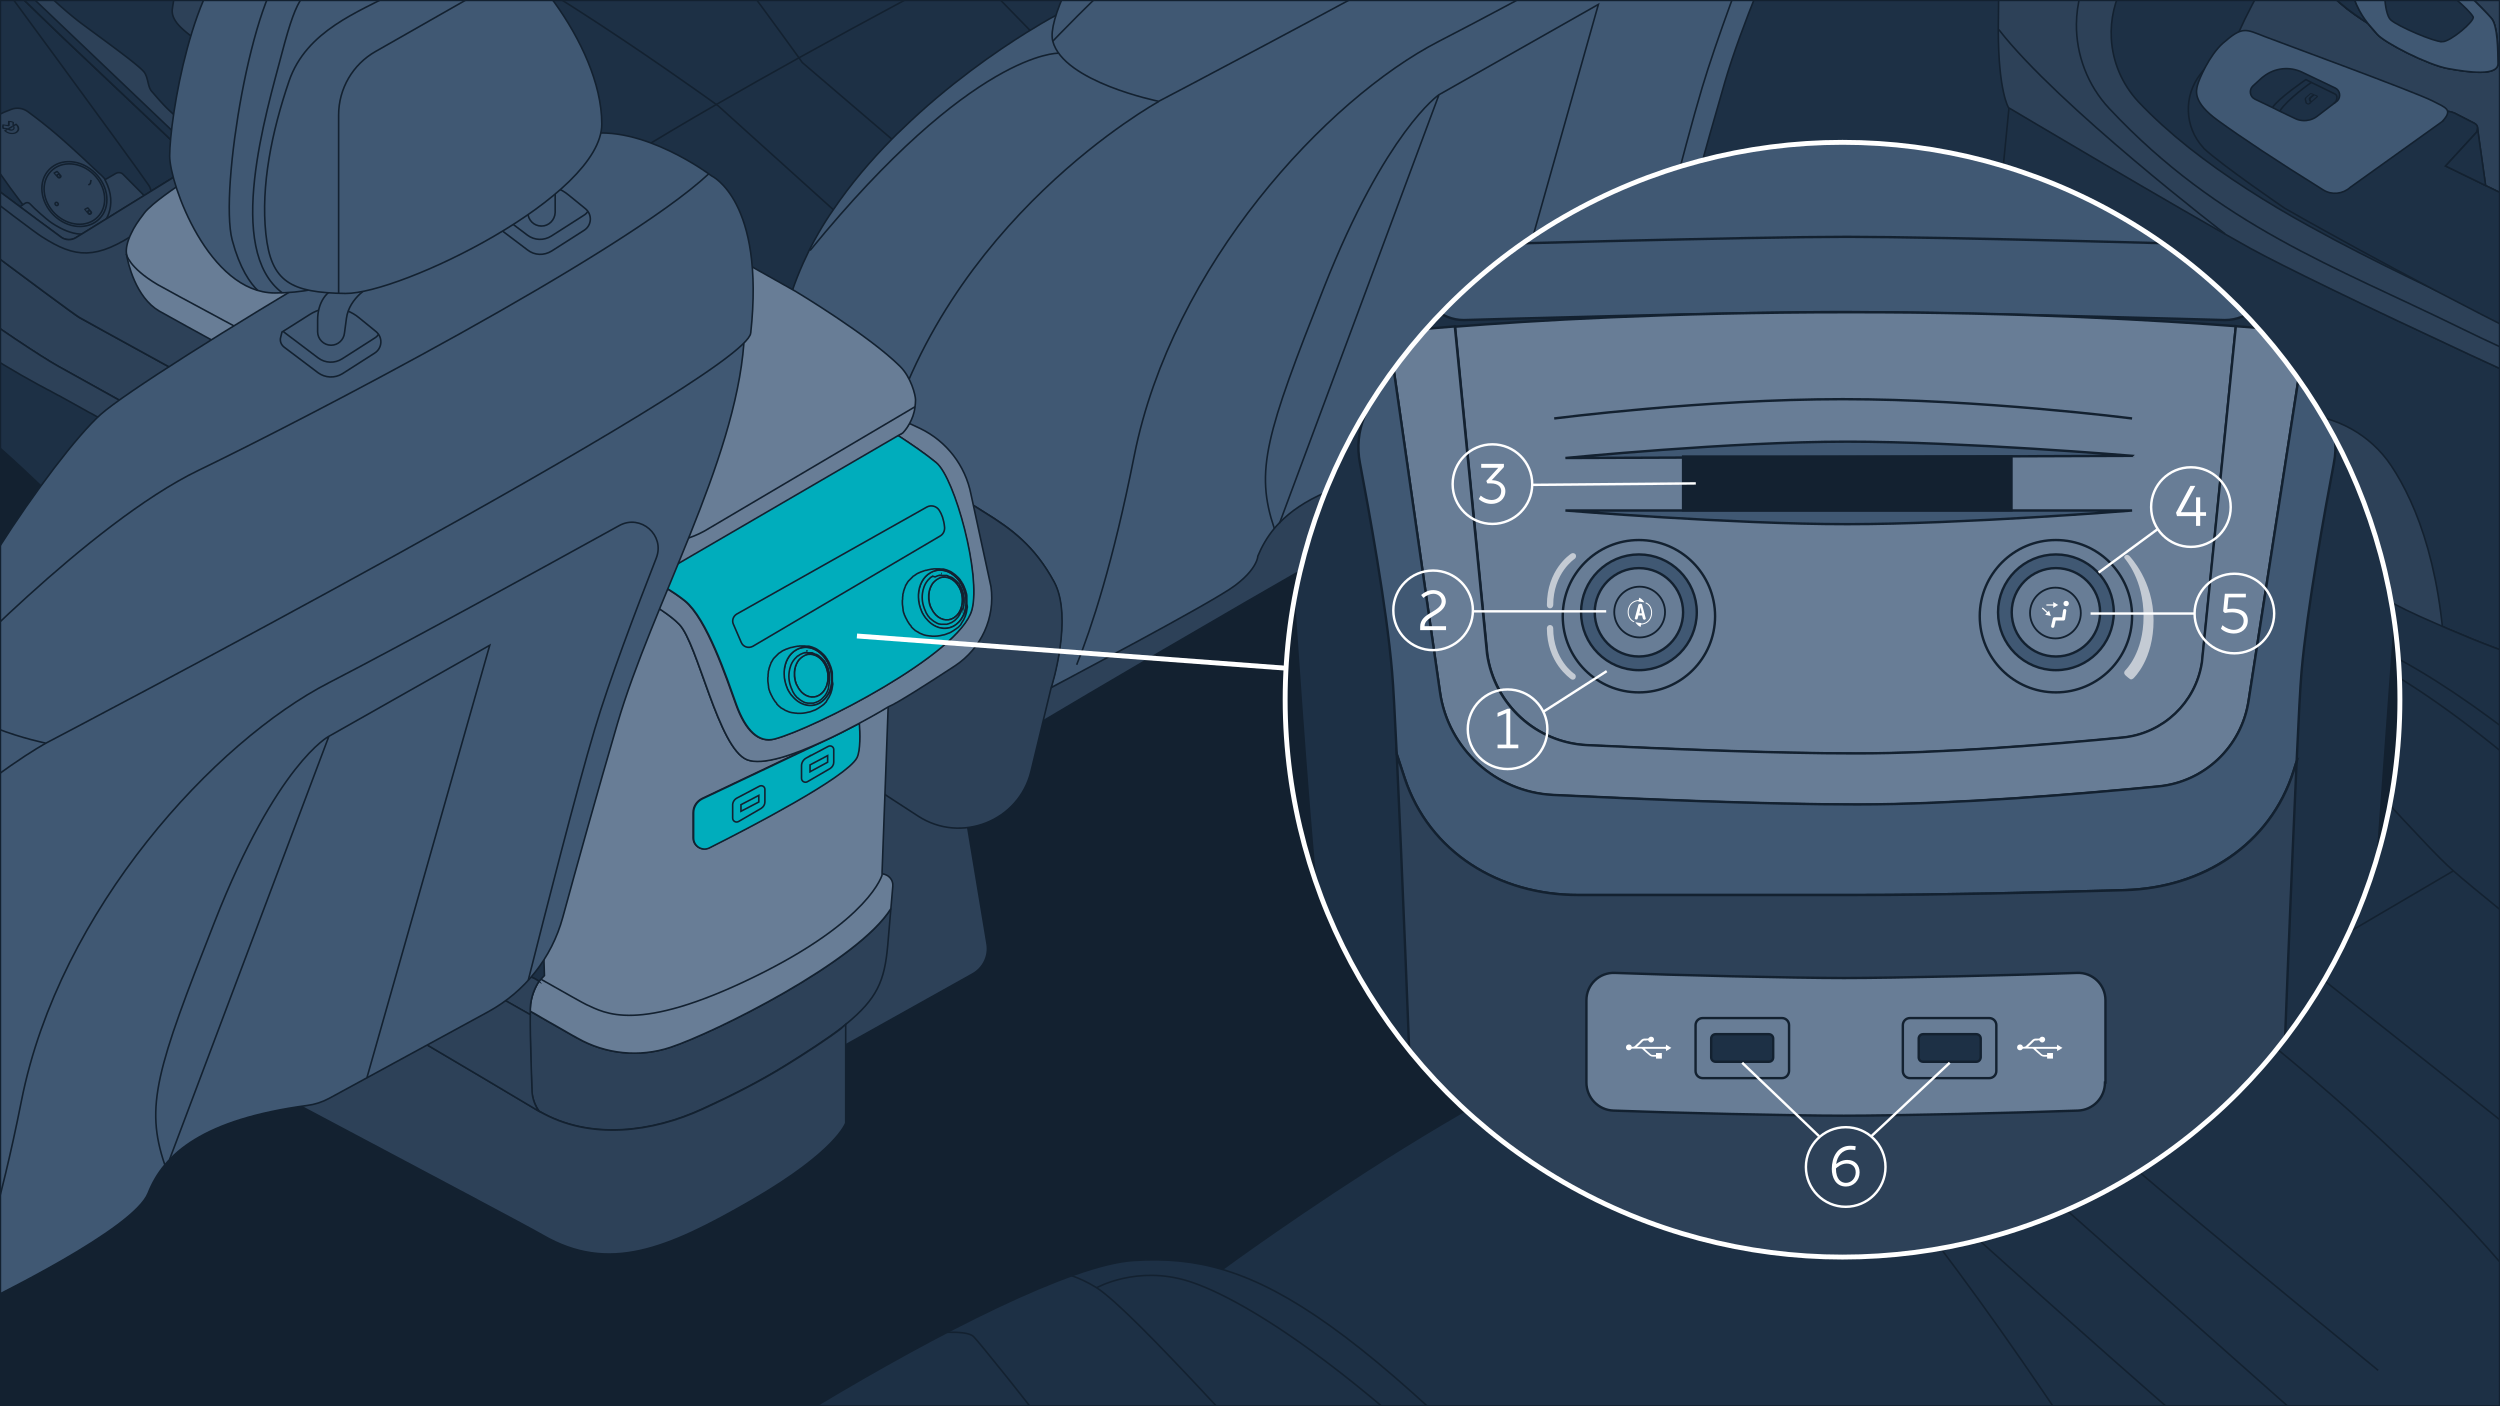 <svg xmlns="http://www.w3.org/2000/svg" xmlns:xlink="http://www.w3.org/1999/xlink" width="1024" height="576" xml:space="preserve"><rect width="100%" height="100%" fill="#333333" stroke="none"/><switch><g><defs><path id="a" d="M0 0h1024v576H0z"/></defs><clipPath id="b"><use xlink:href="#a" overflow="visible"/></clipPath><g clip-path="url(#b)"><path fill="#132130" stroke="#132130" stroke-width=".665" stroke-miterlimit="10" d="M164.2-442.4c8.7 20 78.6 301 119.8 327.7 24.7 16 761.9 480.9 1142.7 699.4l-871 504.7-1181.2-684.7c-49.5-28.7-78.6-82.9-75.1-140.1l9.8-158.4 855-548.6z"/><g stroke="#132130" stroke-width=".665" stroke-miterlimit="10"><path fill="#728492" d="M1306.4 91.7c6.2-71.2-26-115.4-40.9-119-7.2-1.7-13.4.2-18 2.6-40.1-67.8-94.6-121.6-129.1-151.1C1070.7-216.7 855.2-346 853.5-347c21.8 59.1 33.7 109.5 39.2 136.7l-5.2 9.2c-.9 1.6-2.7 2.6-4.6 2.5l-11.4-.6c-2.4-.1-4.7.5-6.6 2-6.5 4.8-21.5 17-24.9 28.9-.7 2.4-1.7 6.6-2.9 12.3-.4 2-.9 4.2-1.3 6.6l-4.5 2.9c0-3.1 0-6.1-.1-9.2-1.8-117.1-46.7-203.1-53.2-215-.5-.9-.8-1.4-.8-1.4-2.7-11.6 2-23.7 8.7-34.2 7.7-4.3 17.6-5.3 24.7-.9 67.6 41.1 227.7 141.7 310 197.1 105.5 71 155.5 162.7 188.2 223.7 22.8 42.4 26.6 90.5 26.9 115.8-13.4 1.6-27.5 2-37.4 2.1 4.2-13.7 7-26.9 8.1-39.8z"/><path fill="#506375" d="M1368.9 119.6c-6.5 5.1-19.3 8-33 9.6-.2-25.3-4.1-73.4-26.9-115.8-32.7-60.9-82.7-152.7-188.2-223.7-82.3-55.4-242.4-156.1-310-197.1-7.1-4.3-17-3.3-24.7.9 4.2-6.6 9.3-12.6 13.9-17.5 7.1-7.5 18.5-9 27.4-3.7 58.5 35.1 280 169 356.9 232.5 115.3 95.3 184.6 314.8 184.6 314.8z"/></g><path fill="#1D3045" stroke="#132130" stroke-width=".665" stroke-miterlimit="10" d="M1297.4 235.7c-.1 1.3-.2 2.7-.4 4.1-.1.9-.2 1.9-.3 2.9-.4 2.9-.9 6-1.5 9.3l-.6 3.3c-.3 1.7-.7 3.4-1.1 5.1-.1.6-.2 1.2-.4 1.7-.1.3-.1.5-.2.8-.2.9-.4 1.7-.6 2.6-.1.4-.2.9-.3 1.3-.1.4-.2.9-.3 1.3-.2.9-.4 1.8-.7 2.7-.2.7-.3 1.4-.5 2-.3 1.4-.7 2.8-1.1 4.2l-.6 2.1-.6 2.1-.6 2.1c-.1.4-.2.7-.3 1.1-.2.8-.4 1.6-.7 2.4-.9 3.2-1.8 6.4-2.8 9.7-.1.4-.3.9-.4 1.3-3.2 10.6-6.8 21.6-10.6 32.7l-2.1 6c-.1.2-.2.5-.3.7-.6 1.8-1.2 3.5-1.9 5.3-.5 1.5-1.1 3.1-1.6 4.6-.5 1.3-.9 2.6-1.4 3.8 0 .1-.1.3-.1.4l-1.5 4.2c-.5 1.4-1 2.8-1.6 4.3-.5 1.4-1 2.7-1.5 4.1-.4.9-.7 1.9-1.1 2.8-.4.9-.7 1.9-1.1 2.8-1.1 2.9-2.2 5.7-3.2 8.5-.8 2-1.5 3.9-2.3 5.9-.3.7-.5 1.3-.8 2-.3.9-.7 1.7-1 2.5-1 2.6-2 5.1-3 7.6-.3.8-.6 1.5-.9 2.2-1.3 3.2-2.5 6.3-3.7 9.3-.4 1-.8 2-1.2 2.9-.1.1-.1.3-.2.4-.4.8-.7 1.7-1 2.5-.8 1.9-1.5 3.7-2.2 5.4l-1.2 3c-3.5 8.3-6.5 15.3-8.8 20.3l-.6 1.2c-.4.8-.7 1.5-1 2.2-.8 1.8-1.5 3.1-2.1 4-5.2 9.2-23.3 34.4-37.6 53.8-10.2 13.9-18.4 24.8-18.4 24.8C777.5 297.2 148.5-58.1 112.3-94.3c-46.9-46.9-25.1-295.6-24.7-299.4l57.9-23.6 7.8 6.3c-.5 4.6-1 10.3-1.5 16.8-.9 12.4-1.7 27.8-2.4 45.1-1.2 29.5-2.1 64.4-2.8 98.5-.6 28.9-1.1 57.2-1.4 81.2-.6 41 21 79.1 56.5 99.7C297.6-14 482.8 92.8 508.8 102.2c19.2 6.9 47.4 8.1 72.6 3.3 21.2-4.1 40.3-12.3 50.1-24.9 15.1-19.2 26.2-86.7 35.6-140l.9-5 .4-2.1v-.3c1.4-8.1 2.8-15.7 4.2-22.7 1.4-6.9 2.7-13.2 4-18.6v-.1c.6-2.4 1.1-4.6 1.7-6.6.1-.3.2-.7.3-1 6.5-22.6 8.8-46.8 5.2-69.9l4-29.6c.1-.8.4-1.6.9-2.3.1.2.3.5.4.8 0 .1.1.2.1.3.9 1.8 2.5 4.5 4.4 7.6.3.4.5.9.8 1.3l.6.9c.2.4.5.7.7 1.1.3.5.6.9 1 1.3.3.4.6.9 1 1.3.3.4.5.7.8 1.1l.2.2c.3.4.7.8 1 1.2.3.4.7.8 1.1 1.2 5 5.5 61.1 34.6 90.3 49.5 10.7 5.5 23.5 4.6 33.4-2.2l6.8-4.7 2.7-1.8 3.2 1.5 5.1 2.4L1260.1 47s6.1 19.7 13.4 47.1c4.9 18.3 10.3 40.1 14.8 61.8.1.7.3 1.4.4 2.1.6 3.1 1.2 6.2 1.8 9.2.3 1.5.6 3.1.9 4.6 1.2 6.4 2.2 12.8 3.1 18.9.2 1.1.3 2.3.5 3.4.2 1.4.4 2.9.6 4.3l.3 2.1c.3 2.6.6 5.1.8 7.6 0 .5.1.9.1 1.4 0 .4.1.8.1 1.3.1 1.2.2 2.3.3 3.5 0 .4.1.8.1 1.2 0 .4.1.8.1 1.2 0 .6.1 1.3.1 1.9v.7c0 1 .1 1.9.1 2.8 0 1.2.1 2.5.1 3.7v.1c0 3.5-.1 6.8-.3 9.8z"/><g stroke="#132130" stroke-width=".665" stroke-miterlimit="10"><path fill="#1D3045" d="M1138.7 202c-5.7 6.5-24.8 28-45.4 50.6-24.7 27-39.1 28.2-101.9 0-62.8-28.2-61.5-63.3-110.9-97.9-49.4-34.6-65.8-27.4-65.8-27.4l8.2-83.3s68.4 40.7 99 57.6c24.9 13.9 140.8 68.4 216.8 100.4z"/><path fill="#2D4158" d="M1306.4 91.7c-1.1 12.8-3.9 26.1-7.9 39.5-2.7 9.2-6.1 18.4-9.8 27.6-8.3 20.5-18.7 40.7-29.5 59.4-16.5 28.7-34 54.1-46.4 71.6-29.3 41.6-24.6 72.4-39.3 98.9-.4.7-.8 1.4-1.2 2-22.4 38.2-71.6 50.9-110.4 29.6-3.1-1.7-6.4-3.5-9.8-5.4 15.9 4.5 37 7.7 59.7 3.4 48.1-9.2 54.2-68.8 75.6-113.8 15.2-31.9 39.9-64.3 53-80.4-28.8 8.2-34.3 4.2-58-4.5-11.6-4.2-26.7-10.3-43.9-17.6-75.9-32.1-191.9-86.5-216.8-100.3-30.5-16.9-99-57.6-99-57.6s-4.2-6.6-4.2-32c0-59.6 10.6-127.9 17.3-161.6.5-2.4.9-4.6 1.3-6.6 1.2-5.7 2.2-9.9 2.9-12.3 3.4-11.9 18.4-24 24.9-28.9 1.9-1.4 4.2-2.1 6.6-2l11.4.6c1.9.1 3.6-.9 4.6-2.5l5.2-9.2C924.1-189.9 1177-52.7 1230-24c5.3 2.9 11.7 2.7 16.9-.2.2-.1.4-.2.6-.4 4.5-2.4 10.8-4.3 18-2.6 14.9 3.5 47.2 47.8 40.9 118.9z"/></g><path fill="#2D4158" stroke="#132130" stroke-width=".665" stroke-miterlimit="10" d="m889.7 168 51.9 1.7c15.2.5 29.3 8.3 37.8 21 10.4 15.6 22.4 44.4 22.4 93.9L889.7 168z"/><path fill="#506375" stroke="#132130" stroke-width=".665" stroke-miterlimit="10" d="M668.6-66.1c-.1.1-.1.1 0 0-.1.8-.3 1.6-.4 2.4l-.9 5c-9.4 53.3-20.6 120.8-35.6 140-9.9 12.5-28.9 20.8-50.1 24.9 63.7-26.4 66.2-146.6 66-174.3 1.5-.1 2.9-.3 4.4-.8l9.9-3c3.5-1 7.1 2.1 6.7 5.8z"/><path fill="#728492" stroke="#132130" stroke-width=".665" stroke-miterlimit="10" d="M647.4-68.1c.3 27.7-2.3 147.9-66 174.3-25.2 4.8-53.4 3.7-72.6-3.3-26-9.3-211.2-116.2-307.1-171.9-35.4-20.6-57-58.7-56.5-99.7.3-24 .8-52.3 1.4-81.2 17.6 4.5 63.4 17.1 80.4 30.7 2.7 2.1 5.8 5 9.3 8.4 17.8-.5 63.1.6 85 24 18.9 20.2 27.1 63.2 30.4 88.1C368.2-89.1 450-43 493.1-39.4c29.1 2.4 48.2-37 58.7-68.5 40.2 17.8 73.9 32.5 87.3 38.3 2.7 1.1 5.5 1.6 8.3 1.5z"/><path fill="#728492" stroke="#132130" stroke-width=".665" stroke-miterlimit="10" d="M581.5 106.2c-25.2 4.8-53.4 3.7-72.6-3.3C482.8 93.6 297.6-13.3 201.7-69c-35.4-20.6-57-58.7-56.5-99.7.3-24 .8-52.3 1.4-81.2 17.6 4.5 63.4 17.1 80.4 30.7 2.7 2.1 5.8 5 9.3 8.4 28.8 28.2 82.7 94.6 112.4 110.4 0 0 1 .6 2.9 1.7C368.2-89.1 450-43 493.1-39.4c29.1 2.4 48.2-37 58.7-68.5 40.2 17.8 73.9 32.5 87.3 38.3 2.6 1.1 5.5 1.6 8.3 1.5.3 27.7-2.3 147.9-65.9 174.3z"/><path fill="none" stroke="#132130" stroke-width=".665" stroke-miterlimit="10" d="M850.5 10c3.3 2 8.2 4.4 14.4 5.8.2.1.5.1.7.2 11 2.4 26.6 4.6 39.2 10m6.6 69.8s-68.6-52.6-92.7-83.7"/><path fill="#1D3045" stroke="#132130" stroke-width=".665" stroke-miterlimit="10" d="M1240.6 224.1c-13.1 16.1-37.9 48.4-53 80.4-21.4 45.1-27.5 104.7-75.6 113.8-22.7 4.3-43.8 1.2-59.7-3.4-60.5-33.4-162.5-90.1-190.2-108-40.2-26-46.9-51.1-54.3-76.1-6.1-20.8-.5-75.9 1.5-93.8.4-3.7 2.2-7 5.1-9.4l.3-.3s16.4-7.1 65.8 27.4c49.4 34.6 48.1 69.7 110.9 97.9 62.8 28.2 77.1 27 101.9 0 20.6-22.6 39.7-44.1 45.4-50.6 17.2 7.2 32.3 13.4 43.9 17.6 23.6 8.7 29.2 12.7 58 4.5z"/><path fill="#2D4158" stroke="#132130" stroke-width=".665" stroke-miterlimit="10" d="m827.5 166.8-3.1 52.4c0 31.2 19.7 54.3 44.8 68.7l46.1 27.4c9.3 5.4 21.1 1.4 28.6-6.3l3.7-3.8c8.1-9.5 10-23.3 2.5-33.2-21.1-27.6-53.5-71.4-73.3-88.6-16.5-14.3-28.4-19.8-39.5-23.6-4.8-1.6-9.8 1.9-9.8 7zm404.8-5.7-16.9 28c-8.9 14.8-27.2 21-43.3 14.7-42-16.5-121.2-48.2-164.2-69.4C956.2 109 909.2 92.7 864 44.5c-9-9.6-13.6-22.1-13.5-34.6.1-8.3 2.2-16.6 6.5-24.1 5.8-10.1 12.7-20.9 19.7-29.1 8.6-10 21.6-21.9 33-31.7 14.3-12.3 32.6-14.8 49.4-6.3 37 18.8 103.3 52.4 126.8 70.1 28.1 21.2 99.3 76.9 140.9 120.7 13.2 14 15.4 35.1 5.5 51.6z"/><path fill="#1D3045" stroke="#132130" stroke-width=".665" stroke-miterlimit="10" d="m1220 151.6-12 19.8-2.1 3.4c-7.4 12.3-21.7 15.2-35.9 13.2-39.6-5.6-111.3-39.3-146.9-56.8-21.8-10.7-49.9-23.4-77.1-38.5-8.7-4.8-17.2-9.8-25.5-15.2-16.8-10.8-32.2-22.7-44.6-35.8-6.8-7.3-10.6-16.5-11.1-26C864.4 8 866.1.1 870.2-7c4.8-8.4 10.5-17.3 16.4-24.1 7.1-8.3 17.9-18.1 27.3-26.3 11.8-10.2 27-12.3 41-5.2C985.6-47 1059.3-13.7 1078.8 1c23.3 17.6 102.2 71.6 136.6 107.9 11 11.6 12.8 29.1 4.6 42.7z"/><path fill="#2D4158" stroke="#132130" stroke-width=".665" stroke-miterlimit="10" d="M1184.3 119.8c-6.8-5.2-74.3-38-84.1-46.4-7.9-6.8-71.9-78-83.9-87.2-8.5-6.4-37.1-19.5-53.4-26.6-6.7-3-14.6-.7-18.7 5.4C936-22.8 922.5.7 917.1 13l79.7 33.8c3-1.7 6.7-1.7 9.7.1l7 3.6c.7.4 1.2 1 1.3 1.7v.4l3.3 23.4 79.6 38.9c6 2.9 12.7 3.7 19.2 2.3l14.9-4.4c6.4-1.4 13.1-.3 18.8 3l51.8 30.3c-5.1-12.2-12.7-22.1-18.1-26.3zM1002.7 28c-8.4-1.5-26.1-10.6-29.1-14.1-1-1.1-2.3-2.5-3.8-4.4-6.7-4.2-17.7-12-18.4-18.3-.8-7.3 4.8-14 8.5-17.6 1.8-1.8 4.6-2.2 6.9-1l3.1 1.6c.2.1.4.2.6.4 6.8 2.9 18 8.8 26.1 12.1 6.9 2.9 21.7 18.2 23.9 20.8 2.6 3.1 2.7 13.1 2.7 18.4-.1 5.4-12.1 3.7-20.5 2.1z"/><path fill="#FFF" stroke="#132130" stroke-width=".665" stroke-miterlimit="10" d="M951.4-8.7c-.8-7.3 4.8-14 8.5-17.6 1.8-1.8 4.6-2.2 6.9-1l3.1 1.6c.2.1.4.2.6.4 6.8 2.9 18 8.8 26.1 12.1 6.9 2.9 21.7 18.2 23.9 20.8 2.6 3.1 2.7 13.1 2.7 18.4 0 5.3-12.1 3.6-20.4 2.1-8.4-1.5-26.1-10.6-29.1-14.1-1-1.1-2.3-2.5-3.8-4.4-6.8-4.3-17.8-12-18.5-18.3z"/><path fill="#1D3045" stroke="#132130" stroke-width=".665" stroke-miterlimit="10" d="m1202.5 146.1-51.8-30.3c-5.7-3.3-12.4-4.3-18.8-3l-14.9 4.4c-6.5 1.4-13.3.6-19.2-2.3L1018.1 76l-16.4-8 12.4-13.5c.5-.5.7-1.2.7-1.9v-.4c-.1-.7-.6-1.4-1.3-1.7l-7-3.6c-3-1.8-6.7-1.8-9.7-.1L917.1 13l-12.3 12.9-3.4 4.3c-7.1 9-6.7 21.8 1 30.2.1.1.2.3.3.4 7.5 7 33.1 24.5 33.1 24.5s185.5 106.4 248.3 109.6c0 0 20 2 23.9-23.4.1-8.8-2.2-17.5-5.5-25.4z"/><path fill="#1D3045" stroke="#132130" stroke-width=".665" stroke-miterlimit="10" d="m1018.1 76-16.4-8 12.4-13.5c.5-.5.7-1.2.7-1.9l3.3 23.4zm-56.3-86.4c1.6 10.2 5 16 8.1 19.9-6.7-4.2-17.7-12-18.4-18.3-.8-7.3 4.8-14 8.5-17.6 1.8-1.8 4.6-2.2 6.9-1l3.1 1.6c.2.1.4.2.6.4-2.5-1.1-4.3-1.8-5.2-1.8-3.6-.2-5 7.7-3.6 16.8z"/><path fill="#405873" stroke="#132130" stroke-width=".665" stroke-miterlimit="10" d="M1000.3 49.8c4.6-4.9 1.7-5.6-4-8.5-7.3-3.7-62.4-23.9-68.6-26.3-8-3.1-9.1-4.4-17.2 2.7-5.6 5-9.8 14.8-10.4 17.2-.6 2.4-1.9 7 8.3 14.4 9.2 6.7 24.2 16.7 43.2 28.5 3.5 2.2 8.1 1.7 11.1-1.1l37.6-26.9z"/><path fill="#1D3045" stroke="#132130" stroke-width=".665" stroke-miterlimit="10" d="M957.4 41.3c-.1.1-.2.2-.4.3l-.8.6-7.2 5.5c-.9.7-1.9 1.1-2.9 1.4-1.9.5-4 .4-5.9-.5l-6.3-3-3-1.5-7.3-3.5c-2.1-1-2.5-3.8-.8-5.4l3.4-3.1c.3-.3.6-.5 1-.8 4.5-3.5 10.6-4.2 15.8-1.7l13.6 6.5c1.9 1 2.3 3.6.8 5.2z"/><path fill="none" stroke="#132130" stroke-width=".665" stroke-miterlimit="10" d="M956.2 42.2c-.1.1-.2.1-.3.2m.3-.2c1.1-1 1.5-3.1.2-3.7l-9.6-4.7-2.3-1.2s-11.6 7.9-13.7 11.5"/><path fill="none" stroke="#132130" stroke-width=".665" stroke-miterlimit="10" d="M946.8 33.7s-9.9 6.9-13 11.8"/><defs><path id="c" d="m941.7 40.9 5.2-3.1 3.8 2.2-5.3 3z"/></defs><clipPath id="d"><use xlink:href="#c" overflow="visible"/></clipPath><g fill="#132130" clip-path="url(#d)"><path d="M948.8 39.4c.1.1 0 .2 0 .2l-2 1.8 2-1.8v-.2m-1.1-.9-.8-.3c-.3-.1-.7-.1-.9.2l-1.6 1.4c-.4.3-.5.7-.4 1.1l.3 1.2c0 .2.1.3.3.4l.2.1.4.2c.3.1.7.1.9-.1l3.2-2.8-2.8 2.4-.3-.5-.7.6-.4-.2h-.1c-.1 0-.1-.1-.1-.2l-.3-1.2c-.1-.3 0-.6.3-.9l1.6-1.4.7.3.5-.3"/><path d="M948.8 39.4c.1.1 0 .2 0 .2l-2 1.8-.2-.3c-.2-.4-.2-.7.2-1l1.2-1 .8.3m.4-.2s-.1 0-.1-.1l-1.5-.6-.4.3-1.2 1c-.4.4-.5.8-.2 1.4l.3.6.3.5 2.8-2.4c.2-.1.2-.3.2-.4.1-.2 0-.3-.2-.3"/></g><g stroke="#132130" stroke-width=".665" stroke-miterlimit="10"><path fill="#405873" d="M1020.5 7.5c-2.2-2.6-17-17.9-23.9-20.8-8.1-3.3-19.4-9.2-26.1-12.1-2.5-1.1-4.3-1.8-5.2-1.8-3.4-.2-4.9 7.7-3.5 16.9 1.6 10.2 5 16 8.1 19.9 1.5 1.8 2.8 3.2 3.8 4.4 3 3.5 20.7 12.6 29.1 14.1 8.4 1.5 20.4 3.2 20.4-2.1-.1-5.4-.1-15.4-2.7-18.5z"/><path fill="#1D3045" d="M1000.3 17.1c-3.5 0-18-6.3-21-8.9-3-2.5-3.3-17.2-1.5-18.5 1.8-1.3 16 2.3 19.5 3.8 3.6 1.5 14 10.3 15.7 13.4.8 1.6-9.2 10.2-12.7 10.2z"/></g><g fill="#1D3045" stroke="#132130" stroke-width=".665" stroke-miterlimit="10"><path d="M670.8 178.2s-.9 21-9 28.5-18.6 14.1-18.6 14.1l7.2 28.4c.7 2.9-.6 6-3.2 7.4l-35.4 19.7c-7.8 4.3-17.3 4.2-24.9-.4l-43.8-26 11.5-56.1 116.2-15.6z"/><path d="M643.2 220.8s-24.3 10.9-46.2 0-42.5-27-42.5-27"/></g><path fill="#2D4158" stroke="#132130" stroke-width=".665" stroke-miterlimit="10" d="M418.1 300.7s181.1-107.9 198.1-111.2 19 3.9 36.3 2.3c17.4-1.5 25.5-15.1 32-32s30.9-70.6-3.1-89.6C647.5 51.2 409.8 233 409.8 233l8.3 67.7zM305 241.8l32.2 191.3 61.2-34.2c4.3-2.4 6.7-7.3 5.9-12.2l-33.2-200.2-66.1 55.3z"/><g stroke="#132130" stroke-width=".665" stroke-miterlimit="10"><path fill="#1D3045" d="m378.9 164.4 14.2-31.7 15.7-35 1.1-2.5 29.1-65 1-2.1 10.6-23.8 2.5-5.6 2.6-5.9L476-52.5s-2.3-2.3-6.2-6.1C458-70 432.5-93.6 415-103.2c-20.1-5.3-88.5-10.3-125.5-2-5.4 1.2-10.2 2.7-14 4.5-7.4 3.5-21.2 9.5-38.3 17.4-28.3 13.2-65.4 31.9-97.1 53.8-14.7 10.2-28.3 21-39.3 32.4-9.2 9.5-16.5 19.3-21.2 29.4l.8 3.1 22.8 93.2 200.2 112.3 1.7 1 13.2-7.8 40.3-23.9 9.7-21.6"/><path fill="#2D4158" d="M318.2 234c-23.8-24-129.6-129.9-178.5-167.3-4.7-3.6-9.7-6.7-15-9.3-19.5-9.6-34.5-17.1-44.4-22m278.2 174.7S266.7 121 225.8 84.9c-1.9-1.6-3.6-3.2-5.3-4.6C183 47.7 138.3 3.8 116.7.5c-5.6-.8-11 .3-15.9 2.4"/><path fill="none" d="M393.1 132.6 294 43.2s-.2-.1-.6-.4c-8.3-6-104.8-75.2-131.4-76.3-6.6-.3-14.2 1.4-22 4.1M409.8 95.1l-81.2-69.5s-.5-.7-1.4-2c-9.6-13.3-65.4-90.4-81.8-103.6-2.2-1.7-5-2.8-8.3-3.3M438.9 30.1c-8.4-8.8-24.3-25.3-42.5-43.7-31.7-32-70.4-69.8-89.3-83.2-1.6-1.1-3-2.1-4.3-2.8-4.1-2.4-8.6-4.3-13.3-5.6"/><path fill="none" d="M396.4-13.6C384.1-7.2 357.3 7 327.2 23.7c-11 6.1-22.5 12.6-33.8 19.1-25.3 14.6-50 29.6-67.6 42.1"/></g><g stroke="#132130" stroke-width=".665" stroke-miterlimit="10"><path fill="#405873" d="M757.8-120.7c-3.7 48.6-37.1 106.1-51.3 154.3-8.1 27.7-17.3 61.8-23 82.5-2.6 9.5-7.4 18.2-14 25.4-4.6 5.1-10.1 9.4-16.3 12.8L604 181.1l-15.4 8.4c-2.4 1.3-5 2.3-7.8 2.7-.3.1-.6.1-.9.1-1.6.2-3.2.5-4.7.7-26.6 4.2-42.1 11.8-51.2 21.2-.7.7-1.4 1.5-2 2.2-3 3.6-5.2 7.5-6.8 11.4 0 0 0 .8-.6 2.2-.9 2.1-3.1 5.6-8.7 9.8-9.3 7.1-74.5 41.3-75.5 41.9.3-.7 9.1-29 1.2-43.5-8-14.7-17.3-21.6-28.7-28.6-8-4.9-31.3-19.8-31.3-19.8-.8-.4-1.6-.8-2.4-1.1-.4-.2-.8-.3-1.2-.5-2.1-.8-4.3-1.4-6.6-1.8l-.4-.1-22.3-3.8c-6-1-10.8-5.4-12.4-11.3-3.4-12.5-8-34.2-3.6-46.3 2.2-7.8 5.3-15.4 8.9-22.7 1.2-2.3 2.4-4.6 3.7-6.8 1.9-3.3 3.9-6.5 6.1-9.6 7.1-10.5 15.4-20.2 24-28.9 1.3-1.3 2.6-2.6 3.9-3.8 19-18.5 39-32.2 51.2-39.8l1.5-.9c6.4-4 10.3-6 10.3-6L447 .7l5.9-2.3 14.7-5.8 290.2-113.3z"/><path fill="none" d="M474.6 41.6s-88.3 48.4-113 145m71.9-164.8s-35-1-101.7 80.8m337.7 38.9c6.9-27.4 20.4-81.2 27.7-105.6 5.9-19.7 16.7-48.4 25-69.5 3.6-9.3-6.3-18-15-13.2C674.9-28.9 620.4 1 589.4 16.9c-46 23.7-109.3 91.9-124.8 169.7-8.7 44-17.6 70.8-23.6 85.7"/><path fill="none" d="M604.1 181.2 654.7 1.8l-65.3 37-65.3 175.5m65.3-175.5s-21.8 14.8-47.2 79.2c-23.6 59.9-28.3 74.7-20.2 98.6"/></g><g stroke="#132130" stroke-width=".665" stroke-miterlimit="10"><path fill="#405873" d="M760.6-124.9c5.9-53.8-15.9-63.8-15.9-63.8s-28-21.3-51.6-16.8c-23.6 4.6-177.3 96.6-196.2 113.5-19 17-70 92-65.7 108.8 4.3 16.8 43.4 24.7 43.4 24.7s284.1-148.5 286-166.4z"/><path fill="none" d="M743.6-189.5c-35.1 32.7-164.5 99.8-207 120.3-44.4 21.4-105.4 86.1-105.4 86.1"/></g><path fill="#2D4158" stroke="#132130" stroke-width=".665" stroke-miterlimit="10" d="m430.5 281.9-8.2 34c-4.9 20.4-28.6 29.8-46.2 18.4l-23.7-15.4 17-130c.8.3 1.6.7 2.4 1.1 0 0 23.4 14.8 31.3 19.8 11.4 7 20.7 13.9 28.7 28.6 7.8 14.5-1 42.8-1.3 43.5z"/><g stroke="#132130" stroke-width=".665" stroke-miterlimit="10"><path fill="#506375" d="m-106.1-205.8 153 143.3c-6.2-5.5-15.1-6.8-22.6-3.3-11.7 5.5-31 15.2-58.1 31.2C-81.6-6.4-100.3 5.3-101.6 12c-1 5.5 1.6 16.8 6.1 21.5-29.9-23.6-96.7-76.2-136.7-105.8-21.6-16-50.4-18.4-74.4-6.3-71.5 36.2-223.9 115.1-279.7 157.5.2-5.3-1.7-10.8-5.7-15l-56.4-58.3c108-85.6 315.5-247.9 394.8-294.4 235.5-138.4 436.4-172.5 436.4-172.5s22.7 37.3 23.8 46.5c1 9.2 0 23.6 0 23.6S-61.9-291.1-106.1-205.8z"/><path fill="#2D4158" d="M245.3 246.5c-2.6 2.4-5.2 4.9-7.4 7.3-5.7 5.8-14.6 7.1-21.7 3.2-.2-.1-.5-.3-.7-.4C175.1 234.1 54.6 167 24 150.1-6.8 132.9-184.8 2.2-242-39.9l-4.7-2.8c-5.5-3.3-11.1-6-17-8.2-27.1-10.1-57.5-8.4-83.5 5.4C-421.1-6.4-534.8 55-592.9 93.2c4.1-3.8 6.4-9 6.6-14.3 55.8-42.4 208.2-121.3 279.7-157.5 24-12.1 52.8-9.7 74.4 6.3 40 29.6 106.8 82.2 136.7 105.8l.1.1c.9.9 6.3 5.2 14.5 11.4.3.2.5.4.6.5l.1.1c33 25.3 108.3 81.8 112.7 84.5 5.3 3.1 197.3 108 212.8 116.4z"/></g><path fill="#2D4158" stroke="#132130" stroke-width=".665" stroke-miterlimit="10" d="M360.6 156.3 299 205.2l-20.4 16.2-16.4 13.1-.3.2-7.8 6.2-7.8 6.2s-.3-.2-1-.5C229.8 238.1 37.8 133.2 32.5 130c-4.4-2.6-79.7-59.1-112.7-84.5l-.1-.1c-.1-.1-.3-.2-.6-.5-8.2-6.3-13.6-10.5-14.5-11.4l-.1-.1c-4.5-4.7-7.1-16-6.1-21.5 1.3-6.7 20-18.4 67.9-46.6 27.1-15.9 46.4-25.7 58.1-31.2 7.5-3.5 16.4-2.2 22.6 3.3l.9.8L146.4 36 160 49.8l200.6 106.5z"/><path fill="#506375" stroke="#132130" stroke-width=".665" stroke-miterlimit="10" d="M-50.6-130.8 6-78.1c2.5 2.5 3.4 8.7-3.9 12.9C-28.3-48-93.9-10.3-98.2-8c-5.6 3-15.7 3.6-20.4 6.1-4.7 2.6-7.6 13.8-12.7 17.6-5.1 3.8-9.6 1.7-20.3-6-10.7-7.7-17.8-17.4-16.7-26.4 1.5-12.1 14.7-25.3 7.6-32.8-7.4-7.8-20.6-21.2-20.6-21.2l130.7-60.1z"/><path fill="#2D4158" stroke="#132130" stroke-width=".665" stroke-miterlimit="10" d="M78.2-25.4c-4.9-4.2-11.5-9.4-17.9-14.3C45.6-51 25.7-53 9-44.8c-12 5.9-25.7 13.1-36.5 19.5-16.3 9.8-37.7 22.8-50 30.3-5.1 3.1-5.9 10.2-1.6 14.3 6.3 6 15.3 14.5 24.5 22C-37.9 55 10.7 92.9 17.2 97c13.6 8.7 22.1 9.7 39.8-2.4 9.4-6.4 73.4-45.9 78-48.6 4.6-2.7 2.1-15.2-10.3-27-12.5-11.7-36.2-35.6-46.5-44.4z"/><path fill="#1D3045" stroke="#132130" stroke-width=".665" stroke-miterlimit="10" d="M110.6 16.1c-3.5-1-7.1-1.2-10.4-.7-2 .3-3.9.8-5.6 1.5-1.8.5-3.7 1-5.3 1.4-4.3 1.1-5.2 1.2-9.5-2.3-4.4-3.5-9.9-7.3-9.2-12.4.7-5.1 3.6-18.5-1.4-26.7-4.1-7.9-13.9-15.2-26.4-18.7-18.8-5.2-36.7 0-40 11.6-1.9 6.8 1.6 14.3 8.6 20.4h.1c.1.1.2.2.4.3 2.3 2 12.7 12.7 22.4 19.8 10.8 8 23.5 17.1 25 19.6s1.2 5.7 2.9 7.6c5.1 5.7 17.1 22.1 40.1 18.6 13.4-2 20.1-7.7 23-13.5 5.1-10.1-2.3-23.1-14.7-26.5zM-63.1 26.5c-2.8-2.3-6.4-5.7-9.5-8.3-2.9-2.5-2.5-7.1.8-9.1L-16-23.4a5.6 5.6 0 0 1 6.6.8L77.3 60c2.5 2.4 2.4 6.8-.4 8.8-2.2 1.6-3.9 2.3-4.1 2.2-2.2-.8-122-40-134.2-44-.6-.2-1.2-.1-1.7-.5z"/><defs><path id="e" d="M-63.1 26.5c-2.5-1.9-2.3-5.7.3-7.4 6.6-4.3 16.3-10.4 25.5-15.9 8.5-5.1 18.5-11 24.9-14.8 3.9-2.3 8.7-1.7 11.9 1.5C8-1.8 24.6 14.4 35 24.1c11.7 11 34.3 32.5 42.3 40.1 1.5 1.4 1.2 3.8-.5 4.9L31 97.4c-1.8 1.1-4.2 1-5.9-.2-9-6.6-37.1-27.3-49.3-37.5-11-9.1-29.4-26-38.9-33.2z"/></defs><use xlink:href="#e" overflow="visible" fill="#1D3045"/><clipPath id="f"><use xlink:href="#e" overflow="visible"/></clipPath><g clip-path="url(#f)"><path fill="none" stroke="#132130" stroke-width=".665" stroke-miterlimit="10" d="M-63.1 26.5c-2.5-1.9-2.3-5.7.3-7.4 6.6-4.3 16.3-10.4 25.5-15.9 8.5-5.1 18.5-11 24.9-14.8 3.9-2.3 8.7-1.7 11.9 1.5C8-1.8 24.6 14.4 35 24.1c11.7 11 34.3 32.5 42.3 40.1 1.5 1.4 1.2 3.8-.5 4.9L31 97.4c-1.8 1.1-4.2 1-5.9-.2-9-6.6-37.1-27.3-49.3-37.5-11-9.1-29.4-26-38.9-33.2z"/><path fill="#1D3045" stroke="#132130" stroke-width=".665" stroke-miterlimit="10" d="m-81.3 21.3 72.5-40.9S54.8 66.8 61 76c1.1 1.7 1.2 3.8-.5 4.9l-45.8 28.4c-1.8 1.1-4.2 1-5.9-.2-9-6.7-90.1-87.8-90.1-87.8z"/><path fill="#2D4158" stroke="#132130" stroke-width=".665" stroke-miterlimit="10" d="M46.5 81.3c-.4-3.2-1.9-6.2-4-8.5-.6-.7-1.4-1.4-2.1-2C37 67.5 30 61 24.4 56.1c-4.8-4.2-9.8-8-12.9-10.3-2-1.5-4.6-1.9-6.9-1-1.7.6-3.8 1.5-5.6 2.5-1.4.8-3 1.8-4.4 2.8-2.7 2-3.6 5.7-1.9 8.7 2 3.6 4.9 8.6 7.7 12.8 4 5.9 14.3 19.4 15.8 21 0 0-2.8-3.4 0 0s9.3 6.4 15.3 6c9.5-.8 16.2-8.5 15-17.3z"/><ellipse transform="rotate(-45.559 30.473 79.53)" fill="#2D4158" stroke="#132130" stroke-width=".665" stroke-miterlimit="10" cx="30.5" cy="79.5" rx="12.1" ry="14.4"/><path fill="#2D4158" stroke="#132130" stroke-width=".665" stroke-miterlimit="10" d="m43 73.6 4.5-2.6c.9-.5 2.1-.4 2.9.4 3.2 3.2 11.1 11.2 11 11.1-.2-.1-17.6 11.9-17.6 11.9l-2-2.2S49 84.9 43 73.6z"/><ellipse transform="rotate(-45.559 30.473 79.53)" fill="#2D4158" stroke="#132130" stroke-width=".665" stroke-miterlimit="10" cx="30.5" cy="79.5" rx="11.3" ry="13.4"/><ellipse transform="rotate(-45.559 23.248 83.511)" fill="#2D4158" stroke="#132130" stroke-width=".665" stroke-miterlimit="10" cx="23.2" cy="83.5" rx=".6" ry=".7"/><path fill="#2D4158" stroke="#132130" stroke-width=".665" stroke-miterlimit="10" d="m36.2 75.8.8-.6.3-1.5"/><defs><path id="g" d="m23.5 69.8 2.2 2.7-1.7 1-2.3-2.7z"/></defs><clipPath id="h"><use xlink:href="#g" overflow="visible"/></clipPath><g clip-path="url(#h)"><path fill="#2D4158" d="M23.1 71.6v-.1l.7-.3v-.1l-.4-.5-.8.4.5.6"/><path fill="#132130" d="m23.4 70.6.4.5h-.1l-.7.4h-.1l-.3-.5.8-.4m.6 1.1.4.5-.1.1-.1.1h-.1l-.4-.5.3-.2m.8 1.3.1-.1c.4-.3.5-.8.2-1.2l-1.4-1.6c-.2-.2-.4-.3-.6-.1l-1.1.6c-.2.1-.2.3 0 .5l1.4 1.6c.3.5 1 .6 1.4.3"/></g><defs><path id="i" d="m36 84.7 2.3 2.7-1.8 1-2.3-2.7z"/></defs><clipPath id="j"><use xlink:href="#i" overflow="visible"/></clipPath><g clip-path="url(#j)"><path fill="#2D4158" d="m36.4 86-.5-.5-.8.4.5.6.7-.5h.1"/><path fill="#132130" d="m35.9 85.5.4.5h-.1l-.7.4-.4-.5.8-.4m.7 1.1.4.5-.1.1-.1.1h-.1l-.4-.5.3-.2m.7 1.3.1-.1c.4-.3.5-.8.2-1.2L36.3 85c-.2-.2-.4-.2-.6-.1l-1.1.6c-.2.1-.2.3 0 .5l1.4 1.7c.2.4.9.5 1.3.2"/></g><defs><path id="k" d="m4.7 48.7 4.6 4.4L4.2 56l-4.5-4.3z"/></defs><clipPath id="l"><use xlink:href="#k" overflow="visible"/></clipPath><g clip-path="url(#l)"><path fill="#2D4158" d="m3.2 52.6.1-.1 1.6-.9c.1 0 .1-.1.1-.1v-1.2c-.3-.2-.6-.2-1-.3v1.2c0 .1 0 .2-.1.3l-.1.1-.1.1h-.5l-1.6-.3c-.1.3 0 .6 0 .9l1.4.2.2.1"/><path fill="#132130" d="M4 50c.4 0 .7.1 1.1.2v1.2s-.1 0-.1.1l-1.6.9-.1.1h-.2l-1.5-.2c-.1-.3-.1-.6 0-.9l1.6.3c.2 0 .3.1.5 0l.1-.1.1-.1s.1-.1.1-.2V50m-.2 2.9 1.5-.9v-.1c-.1-.1-.1-.2-.1-.3 0-.2.1-.3.3-.4l.2-.1V50l-.2-.1c-.6-.3-1.3-.4-1.9-.4h-.3l-.1 1.6v.1h-.1L1 50.9v.2c-.2.5-.2 1 0 1.5l.1.2 1.4.2.2-.1c.2-.1.4-.2.7-.1.1-.1.2 0 .4.1"/><path fill="#2D4158" d="M6.3 54.1c.5-.3.8-.7.9-1.3 0-.5-.2-1.1-.6-1.5l-.6.3-.1.1c0 .1 0 .2.1.3.1.2.2.4.1.6 0 .3-.2.6-.5.8-.3.2-.8.3-1.2.2-.3 0-.5-.1-.8-.2-.1 0-.2-.1-.2-.1V53v.2l-.2.1-.6.4c.5.4 1.2.7 1.9.8.6 0 1.3-.1 1.8-.4"/><path fill="#132130" d="M6.6 51.3c.4.5.6 1 .6 1.5s-.4 1-.9 1.3c-.5.3-1.2.4-1.9.3-.7-.1-1.4-.4-1.9-.8l.6-.4c.1-.1.2-.1.2-.1v-.2.3s.1.1.2.1c.2.1.5.2.8.2.4.1.9 0 1.2-.2.3-.2.5-.5.5-.8 0-.2 0-.4-.1-.6 0-.1-.1-.1-.1-.2h-.3.3s.1 0 .1-.1l.7-.3m.2 3.2c.6-.4 1-.9 1.1-1.6.1-.7-.3-1.5-1-2.2l-.2-.2-.9.5-.2.1c-.2.1-.4.2-.3.4 0 .1 0 .2.1.3v.2c.1.1.1.3.1.4 0 .2-.1.4-.3.5-.2.1-.5.2-.7.1-.2 0-.3-.1-.5-.2h-.2c-.1-.1-.2-.1-.4-.1-.3-.1-.5 0-.7.1l-.2.2-.9.5.2.2c.7.6 1.6 1.1 2.6 1.2.9.1 1.7 0 2.4-.4"/></g><path fill="#2D4158" stroke="#132130" stroke-width=".665" stroke-miterlimit="10" d="m7 85.5 3.2-2.2c.7-.5 1.6-.4 2.2.3 1.9 2.1 6.5 6 7.8 7 1.7 1.3 11.4 8 18 4.1l1.7 2.1s-8.8 6-14.9 3.6S7 85.5 7 85.5z"/><path fill="none" stroke="#132130" stroke-width=".665" stroke-miterlimit="10" d="M-63.1 26.5c-2.5-1.9-2.3-5.7.3-7.4 6.6-4.3 16.3-10.4 25.5-15.9 8.5-5.1 18.5-11 24.9-14.8 3.9-2.3 8.7-1.7 11.9 1.5C8-1.8 24.6 14.4 35 24.1c11.7 11 34.3 32.5 42.3 40.1 1.5 1.4 1.2 3.8-.5 4.9L31 97.4c-1.8 1.1-4.2 1-5.9-.2-9-6.6-37.1-27.3-49.3-37.5-11-9.1-29.4-26-38.9-33.2z"/></g><use xlink:href="#e" overflow="visible" fill="none" stroke="#132130" stroke-width=".665" stroke-miterlimit="10"/><path fill="#2D4158" stroke="#132130" stroke-width=".665" stroke-miterlimit="10" d="m364.9 372.2-1.3 15.2c-1.3 14.3-4.2 21.6-17.2 32.2-.6.5-1.3 1.1-2 1.6-5 3.9-14.8 10.3-22.6 15.1-10.4 6.5-22.7 12.7-34.1 17.9-20.4 9.4-46 13-66.9.9-3.1-4.2-3-8.8-3-8.8s-.8-21-.7-30.7v-1.4l4.2 2.4c.9.5 1.8 1 2.6 1.5 3 1.7 5.8 3.3 8.4 4.8l2.1 1.2c.7.4 1.3.8 2 1.1 11.6 6.6 25.4 8 38.1 3.8 18.5-6.1 76.8-35 90.4-56.8z"/><g stroke="#132130" stroke-width=".665" stroke-miterlimit="10"><path fill="#687D96" d="m365.7 362.9-.8 9.3c-13.6 21.7-72 50.7-90.3 56.8-12.7 4.2-26.5 2.8-38.1-3.8-.6-.4-1.3-.7-2-1.1l-2.1-1.2c-2.5-1.5-5.3-3-8.4-4.8-.9-.5-1.7-1-2.6-1.5-1.3-.8-2.7-1.6-4.2-2.4v-1.1c.2-5 2.2-9 3.6-11.3l.6-.9.9-1.2s-3.7-117.1-4.3-127.5V271c-.1-1.5-.3-3-.5-4.6-.2-1.6-.5-3.2-.8-4.7v-.2c-.1-.4-.2-.9-.3-1.3-.3-1.3-.6-2.6-.9-3.7.2.1.5.3.7.4 7.1 4 16 2.7 21.7-3.2 2.3-2.3 4.8-4.8 7.4-7.3.1-.1.3-.2.4-.4 2.2-2.1 4.5-4.1 6.8-5.9 0 0 .6.2 1.5.7.3.1.6.3 1 .4.2.1.4.2.5.3.1 0 .2.1.3.1l2.8 1.4c.6.3 1.2.6 1.9.9.2.1.4.2.7.3.1 0 .2.1.3.2.3.2.7.4 1 .5 1.8 1 3.7 2 5.6 3.2.3.2.6.4.9.5.9.5 1.7 1.1 2.6 1.7.3.2.6.4.8.6.3.2.5.4.8.6.6.4 1.1.8 1.7 1.3.3.2.6.5.9.7.9.7 1.7 1.5 2.4 2.2 7.6 7.9 16 50.7 27.7 55.4 6.3 2.5 19.1-2 31.1-7.5l-49.5 23.5c-2.2 1.1-3.6 3.3-3.6 5.7v10.4c0 3.3 3.5 5.5 6.5 4 15.9-8 56.1-28.8 60.4-37 1.5-2.9 1.3-10.2 1-14.1 6.9-3.7 11.7-6.6 12-6.8l-2.5 67.8v.8c2.7.3 4.6 2.5 4.4 5z"/><path fill="none" d="M361.4 358.1s-4.6 18.7-52.6 42.1c-48 23.4-61.2 14.6-68.6 11.3-1.3-.6-8.2-4.5-18.8-10.5"/><path fill="#00ADBC" d="M284.1 332.9v10.4c0 3.3 3.5 5.5 6.5 4 15.9-8 56.1-28.8 60.4-36.9 1.5-2.9 1.3-10.2 1-14.1-4.4 2.3-9.5 5-14.8 7.4l-49.5 23.5c-2.2 1.1-3.6 3.3-3.6 5.7z"/></g><path fill="#687D96" stroke="#132130" stroke-width=".665" stroke-miterlimit="10" d="M252.5 240.2s18.2 7.7 25.8 15.6c7.6 7.9 16 50.7 27.7 55.4 6.3 2.5 19.1-2 31.1-7.5 5.3-2.4 10.5-5.1 14.8-7.4 6.9-3.7 11.7-6.6 12-6.8 3.5-1.4 16.3-9.6 27.3-16.8 10.7-7.1 16.5-19.6 14.7-32.4l-8.2-37.9c-2.3-11.7-10-21.7-20.8-26.9l-4.5-2.1c-1.4 2.6-2.9 4-2.9 4l-1.8 1c4.9 3.1 11.1 7.3 15.6 11.1 7.7 6.5 18.5 46.4 14.6 60.3-4.9 18.1-64.3 48.5-80.8 52.9-6.4 1.7-11.8-3.3-15.7-14.2-3.9-10.8-12-35.1-21-42.4-4.5-3.6-11.5-7.8-17.5-11.1-.7-.1-1.5-.3-2.2-.6-2.4 1.4-5.2 3.5-8.2 5.8z"/><path fill="#00ADBC" stroke="#132130" stroke-width=".665" stroke-miterlimit="10" d="M252.1 229.2s4.1 2 9.4 4.9c.5.3 1.1.6 1.6.9 6 3.3 13 7.5 17.5 11.1 9 7.3 17.1 31.5 21 42.4 3.9 10.8 9.3 15.9 15.7 14.2 16.5-4.4 75.9-34.8 80.8-52.9 3.8-14-6.9-53.9-14.6-60.3-4.5-3.7-10.7-7.9-15.6-11.1-2.7-1.8-5-3.2-6.3-4-.7-.5-1.2-.7-1.2-.7L266 222.1l-13.9 7.1z"/><path fill="#00ADBC" stroke="#132130" stroke-width=".665" stroke-miterlimit="10" d="M394.4 240.5c2.7 6 1.1 13.1-3.6 15.9-4.7 2.7-10.7.1-13.4-5.9-2.7-6-1.1-13.1 3.6-15.9 4.7-2.8 10.7-.1 13.4 5.9z"/><g fill="#00ADBC" stroke="#132130" stroke-width=".665" stroke-miterlimit="10"><path d="M394.5 240c-.1-.2-.2-.5-.4-.7l.4.7z"/><path d="M396 247.1v-.2.1-2.6.1-.5c0-.2-.1-.5-.1-.7-.1-.4-.2-.7-.3-1v-.1c-.1-.2-.1-.4-.2-.6 0-.1-.1-.2-.1-.3-.1-.3-.3-.7-.4-.9v-.1l-.1-.2c0 .1.1.1.1.2-.3-.6-.6-1.1-.9-1.6v-.1c-.1-.2-.3-.5-.5-.7 0-.1-.1-.1-.1-.2-.1-.1-.1-.2-.2-.3-.3-.4-.6-.7-.9-1-.7-.7-1.4-1.3-2.2-1.8-.2-.1-.4-.3-.6-.4-.1-.1-.3-.1-.4-.2-.9-.4-1.7-.7-2.6-.9h-.9.2-.3c-.6-.1-1-.1-1.4-.1h.1-1.2c-.4 0-.7 0-1 .1h.1-.3c-.3 0-.5.1-1.1.2-.2 0-.4.1-.5.1l-.8.2h-.2c-.2.1-.5.1-.7.2h.1c-.1 0-.2.1-.3.1-.2.1-.4.1-.6.2l-.2.1h-.1l-.3.1-.6.3h-.1s-.1 0-.1.1l-.3.1-.2.1-.5.3s-.1 0-.1.1c-.4.3-.6.4-.9.6-.1 0-.1.1-.2.1-.1.1-.2.1-.2.2l-.2.2-.2.2-.1.1-.2.2-.4.4-.2.2-.2.2-.1.1-.1.1-.1.1c-.2.3-.5.6-.6.9l-.4.7s0 .1-.1.1c0 .1-.1.2-.1.3 0 .1-.1.2-.1.3 0 .1-.1.1-.1.2l-.3.8c0 .1-.1.2-.1.3-.1.2-.1.4-.2.6v.1c0 .2-.1.3-.1.5l-.1.3c0 .1-.1.3-.1.4v.5l-.1.6v.4c0 .3 0 .7-.1 1v1c0 .1 0 .9.2 1.9v.1c0 .2.1.5.1.7v.3c.1.3.1.6.2.9.1.2.1.3.2.5 0 .1.1.2.1.3v.1l.1.2.3.6v.1c.5 1 .9 1.6.9 1.7l.5.8c.1.2.3.4.4.6.1.1.1.2.2.2l.3.4c.1.1.2.2.2.3v.1l.7.7.7.6c.1.1.2.1.2.2.1 0 .1.1.2.1.2.1.3.2.5.3l.2.1c.1.1.3.2.4.2l.1.1s.1 0 .1.1c.3.2.7.3.9.4l.7.3c.5.2.5.2 1.4.4l.7.1c.3 0 .5.1.7.1.3 0 .6 0 1 .1h1.1c.8 0 1.3-.1 2-.2.2 0 .4-.1.5-.1l.8-.2h.1l.5-.1c.2-.1.4-.1.6-.2l.5-.2c.2-.1.4-.1.5-.2h.1l.5-.2.6-.3s.1 0 .1-.1l.4-.2c.3-.2.4-.3.6-.4.1-.1.2-.1.3-.2.2-.1.3-.2.6-.4l.4-.3c.1-.1.2-.2.3-.2.3-.3.6-.5.8-.8l.1-.1.1-.1.2-.2.1-.2.1-.2.1-.2c1.3-1.8 2.1-3.8 2.3-6v-.1l.1-.4v-.4c-.2-1-.2-1.2-.2-1.3zm-8.4-13.2.9.3s.1 0 .1.1c.3.1.5.3.8.4 1.8 1.1 3.5 2.8 4.7 5 .1.3.1.7.4.8.8 1.9 1.3 3.8 1.3 5.7v1.2c-.1 1.2-.3 2.3-.6 3.3-.1.4-.3.7-.4 1.1-.1.3-.2.5-.4.7 0 .1-.1.1-.1.2-.8 1.5-2 2.7-3.4 3.6-3.8 2.2-8.4.9-11.4-2.8l-.3-.3c-.2-.2-.3-.4-.5-.7-.2-.3-.5-.7-.7-1.1-.2-.3-.4-.7-.5-1-.8-1.9-1.3-3.9-1.3-5.8v-1.1c.2-3.8 1.9-7.2 4.9-8.9 2-1.2 4.3-1.4 6.5-.7z"/></g><path fill="#00ADBC" stroke="#132130" stroke-width=".665" stroke-miterlimit="10" d="M392.7 240.1c2.3 3.9 2 9.5-1.1 12.3-3.1 2.8-7.4 1.6-9.7-2.3-2.3-3.9-2-9.5 1.1-12.3 3-2.8 7.4-1.7 9.7 2.3z"/><path d="M394.6 248.8s0-.1 0 0c.1-.4.1-.6.2-.9v-.3c0-.3.1-.6.1-.8v-2.1.2l-.1-.6c0-.2-.1-.5-.1-.7-.1-.5-.3-1-.4-1.4v-.2c-.1-.2-.1-.3-.2-.4l-.1-.2c-.1-.2-.2-.5-.3-.7-.1-.2-.3-.5-.4-.7-.1-.1-.2-.3-.2-.4 0-.1-.1-.1-.1-.2s-.1-.1-.1-.2l-.2-.2-.1-.1-.2-.2-.2-.2-.3-.3-.1-.1-.2-.2-.2-.2-.1-.1c-.1-.1-.2-.1-.3-.2l-.2-.2-.1-.1c-.1-.1-.2-.1-.3-.2l-.1-.1c-.1 0-.2-.1-.3-.2h-.1l.1.1-.1-.1c-.1 0-.2-.1-.2-.1l-.1-.1h-.1c-.1-.1-.2-.1-.3-.1h-.1c-.1-.1-.3-.1-.5-.2 0 0-.1 0-.1-.1-.2-.1-.4-.1-.5-.2l-.2-.1h-2.7.1-.6c.1 0 .2 0 .3-.1-.1 0-.2 0-.2.1h-.2c-.1 0-.2.1-.4.1h.1l-.3.1-.2.1c-.2.1-.5.2-.7.3l-1-.3c-.1.1-.3.2-.4.3h-.1l-.1.1c-.1 0-.1.1-.2.1l-.3.3-.1.1-.3.3-.3.3-.1.1c-.5.6-.9 1.2-1.1 1.6-.3.5-.6 1.3-.9 2.4 0 .2-.1.3-.1.5-.5 2.3-.3 4.7.5 6.8v.1l.1.2c0 .1.1.1.1.2v.1l.1.2c.1.2.2.5.3.7l.1.3c0 .1.1.1.1.2l.1.2c.1.2.3.5.5.8l.1.2.1.1.2.3c.2.2.4.4.5.6l.2.2.1.1.3.2c.2.2.4.4.6.5l.5.4c.2.1.5.3.7.4l.5.3c.2.1.5.2.7.3.2.1.3.1.5.1h.1c.2.1.4.1.6.1h2.2c.1 0 .2 0 .3-.1.2 0 .3-.1.4-.1.2-.1.4-.1.5-.2l.2-.1c.2-.1.4-.1.6-.2 0 0 .1 0 .1-.1.2-.1.3-.2.5-.3.2-.1.4-.3.7-.5l.3-.3.1-.1.2-.2.1-.1c1-.9 1.7-2.2 2.2-3.9.4 0 .5-.4.6-.7zm-3 3.6c-2.5 2.3-5.9 1.9-8.3-.5-.6-.7-1.2-1.4-1.6-2.3-.2-.3-.3-.6-.5-.9 0-.1-.1-.2-.1-.2-.4-1-.6-2.1-.7-3.1v-1.8c.1-1.7.7-3.3 1.5-4.5.2-.3.4-.5.7-.8.7-.7 1.5-1.2 2.3-1.6 2.8-1 5.9.4 7.8 3.5 2.4 3.8 2 9.4-1.1 12.2zm-6.1-17.5h.3-.3zm-46.1 37.2c2.7 6 1.1 13.1-3.6 15.9-4.7 2.7-10.7.1-13.4-5.9-2.7-6-1.1-13.1 3.6-15.9 4.7-2.7 10.7-.1 13.4 5.9z" fill="#00ADBC" stroke="#132130" stroke-width=".665" stroke-miterlimit="10"/><g fill="#00ADBC" stroke="#132130" stroke-width=".665" stroke-miterlimit="10"><path d="M339.4 271.7c-.1-.2-.2-.5-.4-.7l.4.7z"/><path d="M340.9 278.7v-.2.1-2.6.1-.5c0-.2-.1-.5-.1-.7-.1-.4-.2-.7-.3-1v-.1c-.1-.2-.1-.4-.2-.6 0-.1-.1-.2-.1-.3-.1-.3-.3-.7-.4-.9v-.1l-.1-.2c0 .1.1.1.1.2-.3-.6-.6-1.1-.9-1.6v-.1c-.1-.2-.3-.5-.5-.7 0-.1-.1-.1-.1-.2-.1-.1-.1-.2-.2-.3-.3-.4-.6-.7-.9-1-.7-.7-1.4-1.3-2.2-1.8-.2-.1-.4-.3-.6-.4-.1-.1-.3-.1-.4-.2-.9-.4-1.7-.7-2.6-.9h-.9.2-.3c-.6-.1-1-.1-1.4-.1h.1-1.2c-.4 0-.7 0-1 .1h.1-.3c-.3 0-.5.1-1.1.2-.2 0-.4.1-.5.1l-.8.2h-.2c-.2.1-.5.1-.7.2h.1c-.1 0-.2.1-.3.1-.2.1-.4.1-.6.2l-.2.1h-.1l-.3.1-.6.3h-.1s-.1 0-.1.1l-.3.1-.2.1-.5.3s-.1 0-.1.1c-.4.3-.6.4-.9.6-.1 0-.1.1-.2.1-.1.1-.2.1-.2.2l-.2.2-.2.2-.1.1-.2.2-.4.4-.2.2-.2.2-.1.1-.1.1-.1.1c-.2.3-.5.6-.6.9l-.4.7s0 .1-.1.1c0 .1-.1.2-.1.3 0 .1-.1.2-.1.3 0 .1-.1.1-.1.2l-.3.8c0 .1-.1.2-.1.3-.1.2-.1.4-.2.6v.1c0 .2-.1.3-.1.5l-.1.3c0 .1-.1.3-.1.4v.5l-.1.6v.4c0 .3 0 .7-.1 1v1c0 .1 0 .9.2 1.9v.1c0 .2.1.5.1.7v.3c.1.3.1.6.2.9.1.2.1.3.2.5 0 .1.1.2.1.3v.1l.1.2.3.6v.1c.5 1 .9 1.6.9 1.7l.5.8c.1.2.3.4.4.6.1.1.1.2.2.2l.3.4c.1.1.2.2.2.3v.1l.7.7.7.6c.1.1.2.1.2.2.1 0 .1.1.2.1.2.1.3.2.5.3l.2.1c.1.1.3.2.4.2l.1.1s.1 0 .1.1c.3.2.7.3.9.4l.7.3c.5.2.5.2 1.4.4l.7.1c.3 0 .5.1.7.1.3 0 .6 0 1 .1h1.1c.8 0 1.3-.1 2-.2.2 0 .4-.1.5-.1l.8-.2h.1l.5-.1c.2-.1.4-.1.6-.2l.5-.2c.2-.1.4-.1.5-.2h.1l.5-.2.6-.3s.1 0 .1-.1l.4-.2c.3-.2.4-.3.6-.4.1-.1.2-.1.3-.2.2-.1.3-.2.6-.4l.4-.3c.1-.1.2-.2.3-.2.3-.3.6-.5.8-.8l.1-.1.1-.1.2-.2.1-.2.1-.2.1-.2c1.3-1.8 2.1-3.8 2.3-6v-.1l.1-.4v-.4c-.2-.9-.2-1.1-.2-1.3zm-8.3-13.2.9.3s.1 0 .1.1c.3.1.5.3.8.4 1.8 1.1 3.5 2.8 4.7 5 .1.3.1.7.4.8.8 1.9 1.3 3.8 1.3 5.7v1.2c-.1 1.2-.3 2.3-.6 3.3-.1.4-.3.7-.4 1.1-.1.3-.2.5-.4.7 0 .1-.1.1-.1.2-.8 1.5-2 2.7-3.4 3.6-3.8 2.2-8.4.9-11.4-2.8l-.3-.3c-.2-.2-.3-.4-.5-.7-.2-.3-.5-.7-.7-1.1-.2-.3-.4-.7-.5-1-.8-1.9-1.3-3.9-1.3-5.8v-1.1c.2-3.8 1.9-7.2 4.9-8.9 2-1.2 4.2-1.4 6.5-.7-.1 0-.1 0 0 0z"/></g><path fill="#00ADBC" stroke="#132130" stroke-width=".665" stroke-miterlimit="10" d="M337.7 271.7c2.3 3.9 2 9.5-1.1 12.3-3.1 2.8-7.4 1.6-9.7-2.3-2.3-3.9-2-9.5 1.1-12.3 3-2.8 7.4-1.6 9.7 2.3z"/><path d="M339.5 280.5c0-.1 0-.1 0 0 .1-.4.1-.6.2-.9v-.3c0-.3.1-.6.1-.8v-2.1.2l-.1-.6c0-.2-.1-.5-.1-.7-.1-.5-.3-1-.4-1.4v-.2c-.1-.2-.1-.3-.2-.4l-.1-.2c-.1-.2-.2-.5-.3-.7-.1-.2-.3-.5-.4-.7-.1-.1-.2-.3-.2-.4 0-.1-.1-.1-.1-.2s-.1-.1-.1-.2l-.2-.2-.1-.1-.2-.2-.2-.2-.3-.3-.1-.1-.2-.2-.2-.2-.1-.1c-.1-.1-.2-.1-.3-.2l-.2-.2-.1-.1c-.1-.1-.2-.1-.3-.2l-.1-.1c-.1 0-.2-.1-.3-.2h-.1l.1.1-.1-.1c-.1 0-.2-.1-.2-.1l-.1-.1h-.1c-.1-.1-.2-.1-.3-.1h-.1c-.1-.1-.3-.1-.5-.2 0 0-.1 0-.1-.1-.2-.1-.4-.1-.5-.2l-.2-.1H330h.1-.6c.1 0 .2 0 .3-.1-.1 0-.2 0-.2.1h-.2c-.1 0-.2.1-.4.1h.1l-.3.1-.2.1c-.2.1-.5.2-.7.3l-.5.3c-.1.1-.3.2-.4.3h-.1l-.1.1c-.1 0-.1.1-.2.1l-.3.3-.1.1-.3.3-.3.3-.1.1c-.5.6-.9 1.2-1.1 1.6-.3.5-.6 1.3-.9 2.4 0 .2-.1.3-.1.5-.5 2.3-.3 4.7.5 6.8v.1l.1.2c0 .1.1.1.1.2v.1l.1.2c.1.2.2.5.3.7l.1.3c0 .1.1.1.1.2l.1.2c.1.2.3.5.5.8l.1.2.1.1.2.3c.2.2.4.4.5.6l.2.2.1.1.3.2c.2.2.4.4.6.5l.5.4c.2.1.5.3.7.4l.5.3c.2.1.5.2.7.3.2.1.3.1.5.1h.1c.2.1.4.1.6.1h2.2c.1 0 .2 0 .3-.1.2 0 .3-.1.4-.1.2-.1.4-.1.5-.2l.2-.1c.2-.1.4-.1.6-.2 0 0 .1 0 .1-.1.2-.1.3-.2.5-.3.2-.1.4-.3.7-.5l.3-.3.1-.1.2-.2.1-.1c1-.9 1.7-2.2 2.2-3.9 0-.7 0-1 .1-1.3zm-2.9 3.5c-2.5 2.3-5.9 1.9-8.3-.5-.6-.7-1.2-1.4-1.6-2.3-.2-.3-.3-.6-.5-.9 0-.1-.1-.2-.1-.2-.4-1-.6-2.1-.7-3.1v-1.8c.1-1.7.7-3.3 1.5-4.5.2-.3.4-.5.7-.8.7-.7 1.5-1.2 2.3-1.6 2.8-1 5.9.4 7.8 3.5 2.3 3.9 1.9 9.4-1.1 12.2zm-6.1-17.4c-.1 0-.1 0 0 0h.3-.3zm-28.7-15.1 77.8-43.8c1.8-1 4-.4 5.1 1.3 1 1.5 1.9 3.8 2.2 7 .1 1.5-.6 2.9-1.9 3.6l-76.6 45.1c-1.8 1-4 .3-4.8-1.6l-3.2-7.4c-.7-1.5-.1-3.3 1.4-4.2z" fill="#00ADBC" stroke="#132130" stroke-width=".665" stroke-miterlimit="10"/><path fill="#2D4158" stroke="#132130" stroke-width=".665" stroke-miterlimit="10" d="M346.4 419.6V460s-3.8 11.6-38.6 31.7c-34.8 20.1-58.5 29.8-85.4 14.3-25.8-14.9-552.1-289.8-618.8-342-1.9-1.5-3-3.6-3.3-5.8-.3-1.9.1-3.9 1.2-5.7l14.6-21.9c35.7 19.8 191.9 103.6 259 142.7C-48.4 317.7-4.6 332.6 31 347.4c26.2 10.9 134 74.5 189.4 107.5.2.1.3.2.5.3 20.8 12.1 46.4 8.5 66.9-.9 11.4-5.2 23.6-11.4 34.1-17.9 7.8-4.8 17.6-11.2 22.6-15.1.6-.6 1.2-1.1 1.9-1.7z"/><path fill="#687D96" stroke="#132130" stroke-width=".665" stroke-miterlimit="10" d="M51.8 104c.5 3.6 3.8 17.8 13.4 23.4 9.7 5.6 193.1 105.8 193.1 105.8.8.5 1.7.9 2.6 1.2.7.3 1.4.5 2.2.6 3.5.7 7.1.2 10.3-1.6l94.5-55 1.8-1s1.5-1.4 2.9-4c.9-1.7 1.9-4 2.2-6.8.1-.9.2-1.8.2-2.8 0-1.9-1.8-9.3-6.4-13.8-12.9-12.8-42.8-30.7-42.8-30.7l-149.3-84c-4.4-2.7-14.5-3.5-21.3-2-1.9.4-4.5 1.2-7.4 2.3-1.3.5-2.8 1.1-4.3 1.7-3.2 1.4-6.8 3-10.6 4.8-4.8 2.3-9.9 4.9-15.2 7.6C107.6 55 97 61 87.6 66.7c-10.5 6.4-19.6 12.5-24.9 17-1.6 1.4-2.9 2.6-3.7 3.7-.1.1-.1.2-.2.3-2.2 2.8-3.9 5.4-5 7.8-1.7 3.4-2.3 6.4-2 8.5z"/><path fill="none" stroke="#132130" stroke-width=".665" stroke-miterlimit="10" d="m374.8 166.6-84.2 49.7c-10.9 6.9-24.7 8.2-36.1 2.1-48.9-26.3-180.2-96.2-189.9-101.8-11.9-7-12.9-12.6-12.9-12.6"/><g fill="none" stroke="#132130" stroke-width=".665" stroke-miterlimit="10"><path d="m302 326.8 9.1-4.8c1-.5 2.2.2 2.2 1.3v5.2c0 1.1-.6 2-1.5 2.6l-9.3 5.4c-1.1.6-2.4-.2-2.4-1.4V330c-.1-1.4.7-2.6 1.9-3.2z"/><path d="M303.5 329.6v2.7l7.3-3.8v-2.7zm26.7-19.1 9.1-4.8c1-.5 2.2.2 2.2 1.3v5.2c0 1.1-.6 2-1.5 2.6l-9.3 5.4c-1.1.6-2.4-.2-2.4-1.4v-5.1c0-1.3.7-2.5 1.9-3.2z"/><path d="M331.8 313.3v2.8l7.2-3.9v-2.7z"/></g><g stroke="#132130" stroke-width=".665" stroke-miterlimit="10"><path fill="#1D3045" d="m38.9 296.3-330.6-180.6c-.6-.3-1.1-.6-1.7-1-.4-.2-.8-.5-1.1-.7-.3-.2-.5-.3-.7-.5l-1.2-.9c-.5-.4-1-.8-1.4-1.2-.5-.4-.9-.8-1.4-1.2-.2-.2-.4-.4-.7-.6-.2-.2-.4-.4-.6-.7-.4-.4-.8-.9-1.2-1.4-.4-.5-.8-.9-1.1-1.4-.4-.5-.7-1-1.1-1.5-.3-.5-.7-1-1-1.5-1.9-3.1-3.3-6.4-4.1-9.8-2.4-9.4-.9-19.9 5-28.7l47.4-69.8c6-8.8 17.9-11.1 26.7-5.1l17.3 11.7 10.9 7.3 11.4 7.7c.4 2.2 1 4.6 2 7.2 1.6 4.2 4.2 8.6 8.5 12.5 15 13.8 87.6 55.3 115.8 71.2l12.9 23.6 34.5 63.2 55.5 102.2z"/><path fill="#1D3045" d="M220.8 401.9c-1-.6-2-1.1-3-1.7-.7-.4-1.3-.8-2-1.2-2.9-1.7-6.1-3.5-9.4-5.4-.7-.4-1.3-.8-2-1.1-4.7-2.7-9.8-5.6-15.1-8.7-.8-.5-1.6-1-2.5-1.4-.6-.3-1.1-.7-1.7-1-.6-.3-1.1-.7-1.7-1-1.1-.7-2.3-1.3-3.4-2-1-.5-1.9-1.1-2.9-1.7-2.5-1.5-5.1-2.9-7.7-4.4-1.1-.6-2.2-1.3-3.3-1.9-.1-.1-.2-.1-.3-.2l-3.6-2.1c-2.4-1.4-4.9-2.8-7.3-4.2-.6-.4-1.3-.7-1.9-1.1-.2-.1-.5-.3-.7-.4-1-.6-2.1-1.2-3.1-1.8-5.7-3.3-11.5-6.7-17.2-10-.6-.4-1.3-.7-1.9-1.1-1.5-.9-2.9-1.7-4.4-2.6-1.3-.7-2.5-1.5-3.8-2.2-.6-.4-1.2-.7-1.9-1.1-1.1-.6-2.1-1.2-3.2-1.9-6.2-3.6-12.3-7.2-18.2-10.6-.6-.3-1.2-.7-1.8-1-2.3-1.3-4.5-2.6-6.7-3.9-.7-.4-1.5-.9-2.2-1.3-.6-.3-1.1-.6-1.6-1-4-2.3-7.8-4.5-11.4-6.7-.8-.5-1.6-.9-2.3-1.3-3.5-2-6.8-4-9.9-5.8-.8-.5-1.6-.9-2.3-1.4-.5-.3-.9-.5-1.4-.8-1.6-.9-3-1.8-4.4-2.6-.6-.3-1.2-.7-1.7-1-1.2-.7-2.4-1.4-3.4-2-.7-.4-1.3-.8-2-1.1-.2-.1-.3-.2-.5-.3-.3-.2-.5-.3-.8-.5-1-.6-2-1.2-2.8-1.6-.4-.2-.8-.5-1.1-.7-.1 0-.2-.1-.3-.1-.2-.1-.5-.3-.7-.4-1.6-.9-2.4-1.4-2.4-1.4l-55.7-102.1-34.5-63.2-12.9-23.6-2.4-4.5c-1-1.9-2.3-3.6-3.9-5 10.2 8.1 50.9 40 86.7 59.4 1.2.7 2.6 1.4 4.1 2.2.6.3 1.2.7 1.9 1 .6.4 1.3.7 2 1.1.7.4 1.4.8 2.1 1.1 2.5 1.4 5.2 2.9 8.1 4.5.8.5 1.7.9 2.5 1.4 1.1.6 2.3 1.3 3.5 1.9.3.2.6.4 1 .5.7.4 1.5.8 2.3 1.3.5.3.9.5 1.4.8.9.5 1.9 1.1 2.9 1.6s2 1.1 2.9 1.6c.5.3 1 .6 1.5.8 2 1.1 4.1 2.3 6.2 3.5 1.1.6 2.1 1.2 3.2 1.8l2.7 1.5c2.4 1.3 4.8 2.7 7.3 4.1 1.1.6 2.3 1.3 3.4 1.9s2.3 1.3 3.5 2c1 .5 1.9 1.1 2.9 1.6.4.2.8.5 1.3.7.8.4 1.5.8 2.3 1.3 9.1 5.1 18.6 10.5 28.3 16 1.3.7 2.5 1.4 3.8 2.1 1.9 1.1 3.8 2.1 5.7 3.2 1.9 1.1 3.8 2.1 5.7 3.2C135.9 224 143 228 150 232c.8.5 1.6.9 2.4 1.3.8.5 1.7 1 2.5 1.4.6.3 1.2.7 1.8 1l3.6 2.1c1 .6 2 1.1 3 1.7 4 2.3 8 4.6 11.9 6.8.7.4 1.5.8 2.2 1.3 2.5 1.4 5 2.8 7.4 4.2l2.7 1.5c.8.5 1.6.9 2.4 1.4 1 .5 1.9 1.1 2.9 1.6.9.5 1.7 1 2.6 1.5.6.4 1.3.7 1.9 1.1 1.9 1.1 3.7 2.1 5.5 3.1.6.4 1.3.7 1.9 1.1.7.4 1.3.8 2 1.1 1 .5 1.9 1.1 2.8 1.6 1.6.9 3.2 1.8 4.7 2.7.5.3 1.1.6 1.6.9 1 .5 1.9 1.1 2.9 1.6v.5c0 .2 0 .5.1.7.6 10.5 4.2 127.4 4.2 127.4l-2.2 2.3z"/><path fill="#2D4158" d="M220.8 401.9c-1.5 2.3-3.5 6.3-3.6 11.3v2.5c-54.6-31.1-164.2-93.3-227.4-127-64.1-34.3-220.8-120.7-295.9-162-22.2-12.2-28.6-41-13.7-61.5L-242-39.9c57.2 42.1 235.2 172.8 266 190 30.5 17 151.1 84 191.4 106.5.3 1.2.6 2.4.9 3.7.1.4.2.9.3 1.3v.2c.3 1.5.6 3.1.8 4.7.2 1.5.4 3.1.5 4.6v.1c-.9-.5-1.9-1.1-2.9-1.6-.5-.3-1.1-.6-1.6-.9-1.5-.9-3.1-1.8-4.7-2.7-.9-.5-1.9-1.1-2.8-1.6-.6-.4-1.3-.7-2-1.1-.6-.3-1.2-.7-1.9-1.1-1.8-1-3.6-2.1-5.5-3.1-.6-.4-1.3-.7-1.9-1.1-.8-.5-1.7-1-2.6-1.5-.9-.5-1.9-1.1-2.9-1.6-.8-.5-1.6-.9-2.4-1.4L184 252c-2.4-1.4-4.9-2.8-7.4-4.2-.7-.4-1.5-.8-2.2-1.3-3.9-2.2-7.9-4.5-11.9-6.8-1-.6-2-1.1-3-1.7l-3.6-2.1c-.6-.3-1.2-.7-1.8-1-.8-.5-1.7-1-2.5-1.4-.8-.5-1.6-.9-2.4-1.3-7-4-14.2-8-21.3-12.1-1.9-1.1-3.8-2.1-5.7-3.2-1.9-1.1-3.8-2.1-5.7-3.2-1.3-.7-2.5-1.4-3.8-2.1-9.6-5.4-19.1-10.8-28.3-16-.8-.4-1.5-.9-2.3-1.3-.4-.2-.8-.5-1.3-.7-1-.5-1.9-1.1-2.9-1.6-1.2-.7-2.3-1.3-3.5-2s-2.3-1.3-3.4-1.9c-2.5-1.4-4.9-2.7-7.3-4.1l-2.7-1.5c-1.1-.6-2.1-1.2-3.2-1.8-2.1-1.2-4.2-2.3-6.2-3.5-.5-.3-1-.6-1.5-.8-1-.6-2-1.1-2.9-1.6-1-.5-1.9-1.1-2.9-1.6-.5-.3-.9-.5-1.4-.8-.8-.4-1.5-.8-2.3-1.3-.3-.2-.6-.4-1-.5-1.2-.7-2.3-1.3-3.5-1.9-.9-.5-1.7-1-2.5-1.4-2.9-1.6-5.6-3.1-8.1-4.5-.7-.4-1.4-.8-2.1-1.1-.7-.4-1.3-.7-2-1.1-.6-.4-1.3-.7-1.9-1-1.5-.8-2.9-1.6-4.1-2.2C-20.4 138-61.1 106.1-71.3 98c-.7-.7-1.5-1.3-2.3-1.8-.1 0-.1-.1-.1-.1l-117.5-79.5-11.4-7.7-10.9-7.3-16.5-11.9c-8.8-6-20.7-3.7-26.7 5.1l-47.4 69.8c-6 8.8-7.4 19.2-5 28.7.9 3.4 2.3 6.8 4.1 9.8.3.5.6 1 1 1.5.3.5.7 1 1.1 1.5.4.5.7 1 1.1 1.4.4.5.8.9 1.2 1.4.2.2.4.4.6.7.2.2.4.4.7.6.4.4.9.8 1.4 1.2.5.4 1 .8 1.4 1.2l1.2.9c.2.2.5.4.7.5.4.2.7.5 1.1.7.5.3 1.1.6 1.7 1L38.9 296.3s.8.5 2.4 1.4c.2.1.4.2.7.4.1 0 .2.1.3.1.3.2.7.4 1.1.7.8.5 1.8 1 2.8 1.6.3.2.5.3.8.5.2.1.3.2.5.3.6.4 1.3.7 2 1.1 1.1.6 2.2 1.3 3.4 2 .5.3 1.1.6 1.7 1 1.4.8 2.9 1.7 4.4 2.6.4.3.9.5 1.4.8.8.4 1.5.9 2.3 1.4 3.1 1.8 6.4 3.7 9.9 5.8.8.4 1.5.9 2.3 1.3 3.6 2.1 7.4 4.3 11.4 6.7.5.3 1.1.6 1.6 1 .7.4 1.5.8 2.2 1.3 2.2 1.3 4.4 2.6 6.7 3.9.6.3 1.2.7 1.8 1 5.9 3.4 12 7 18.2 10.6 1.1.6 2.1 1.2 3.2 1.9.6.4 1.2.7 1.9 1.1 1.3.7 2.5 1.5 3.8 2.2 1.5.9 2.9 1.7 4.4 2.6.6.4 1.3.7 1.9 1.1 5.7 3.3 11.5 6.7 17.2 10 1 .6 2.1 1.2 3.1 1.8.2.1.5.3.7.4.6.4 1.3.7 1.9 1.1 2.5 1.4 4.9 2.8 7.3 4.2l3.6 2.1c.1.1.2.1.3.2 1.1.6 2.2 1.3 3.3 1.9 2.6 1.5 5.1 3 7.7 4.4 1 .6 1.9 1.1 2.9 1.7 1.1.7 2.3 1.3 3.4 2 .6.3 1.2.7 1.7 1 .6.3 1.1.7 1.7 1 .8.5 1.6 1 2.5 1.4 5.3 3.1 10.3 6 15.1 8.7.7.4 1.3.8 2 1.1 3.3 1.9 6.4 3.7 9.4 5.4.7.4 1.4.8 2 1.2 1.1.4 2.1 1 3 1.6z"/><path fill="#FFF" d="M218 271c-.1-1.5-.3-3-.5-4.6.2 1.6.4 3.2.6 4.7-.1 0-.1 0-.1-.1z"/></g><path fill="#2D4158" stroke="#132130" stroke-width=".665" stroke-miterlimit="10" d="M220.8 455.2c-.2-.1-.3-.2-.5-.3C165 421.9 57.1 358.3 31 347.4c-35.6-14.8-79.4-29.7-155.9-74.2-67.1-39.1-223.3-122.8-259-142.7-3.5-2.7-4.3-7.7-1.8-11.3 17.7-25.8 93.3-130.5 122-170.1 5.9 2.2 11.5 4.9 17 8.2l4.7 2.8-77.9 105.2c-14.9 20.4-8.5 49.3 13.7 61.5C-231 168-74.3 254.4-10.2 288.6c63.2 33.7 172.8 96 227.4 127-.1 9.7.7 30.7.7 30.7s-.2 4.7 2.9 8.9z"/><path fill="#1D3045" stroke="#132130" stroke-width=".665" stroke-miterlimit="10" d="M-23.5 540.8s-2.4 50.7-30.4 57-69.8-36.3-69.8-36.3l-11.8 2.4-71.7-50.3L-57 427.2l65.8 75.4-32.3 38.2z"/><g stroke="#132130" stroke-width=".665" stroke-miterlimit="10"><path fill="#132130" d="M23.3 205.4s-37.9-38-61.5-51c-23.2-6.1-110.5-11.8-140.8 2.5S-346.9 227-376.7 291.1l23.7 97.2 203.8 114.3 54-32L23.3 205.4z"/><path fill="#2D4158" d="M8.8 237.6c-21.3-22.1-60.3-61.5-75.7-70.2-24.9-14.2-69.4-11.4-74.2-10.6-2.7.5-4.8 2.4-6.1 4.1"/><path fill="#405873" d="M304.7 140.6c-3.7 49-37.5 107.1-51.8 155.8-8.2 28-16.7 58.5-22.4 79.4-4.5 16.5-15.5 30.4-30.5 38.6l-65.2 35.5c-2.8 1.5-5.8 2.5-9 2.9-42.3 5.7-58.7 19.6-65.1 35.9-5.8 14.7-63.1 42.7-77.6 49.6l-6.6 2.6s2.2-10.4 2.9-13.9c.8-4 .8-10.2.4-14.5-1-13.2-10.7-30.5-26-38.3l-38.8-20c-3.2-1.6-6.7-2.8-10.2-3.4l-23-3.9c-6-1-10.9-5.5-12.5-11.4-3.4-12.6-8.1-34.5-3.6-46.7 20.1-71.6 110.7-119.7 110.7-119.7"/><path fill="none" d="M18.8 304.4s-89.2 48.8-114.1 146.4"/><path fill="#405873" d="M307.5 136.4c5.9-54.3-16.1-64.4-16.1-64.4s-28.3-21.5-52.1-16.9-178.8 97.5-198 114.6-70.6 92.8-66.3 109.8 43.8 24.9 43.8 24.9 286.8-150 288.7-168z"/><path fill="none" d="M290.3 71.2c-35.4 33-166 100.7-208.9 121.4C36.6 214.2-25 279.5-25 279.5m241.4 121.9c7-27.6 19.8-78.1 27.2-102.7 5.9-19.9 16.9-48.8 25.2-70.1 3.7-9.4-6.4-18.2-15.2-13.3-32.6 18-87.6 48.2-118.8 64.3-46.4 23.8-110.4 92.6-126 171.2C0 495.2-8.9 522.2-15 537.3"/><path fill="none" d="m150.3 441.4 50.3-177.1-65.9 37.3-65.2 173.2v.1m65.2-173.3s-21.3 11-46.8 76c-23.8 60.5-28.6 75.4-20.4 99.5"/><path fill="#405873" d="m130.3 152.7-13.9-10.5c-1.3-1-1.9-2.6-1.4-4.2l.5-2 11.4-7.2c6.3-4 14.4-3.4 20.1 1.3l7 5.7c2.9 2.4 2.6 6.8-.5 8.8l-13.3 8.5c-3.1 1.9-7 1.7-9.9-.4z"/><path fill="none" d="M116 135.7c.1.1.3.2.4.4l13.9 10.5c2.9 2.2 6.8 2.3 9.8.4l13.3-8.5c.7-.4 1.2-.9 1.6-1.5"/><path fill="#405873" d="m216.1 102.4-13.9-10.5c-1.3-1-1.9-2.6-1.4-4.2l.5-2 11.4-7.2c6.3-4 14.4-3.4 20.1 1.3l7 5.7c2.9 2.4 2.6 6.8-.5 8.8l-13.3 8.5c-3.2 2-7.1 1.8-9.9-.4z"/><path fill="none" d="M201.7 85.4c.1.1.3.2.4.4L216 96.3c2.9 2.2 6.8 2.3 9.8.4l13.3-8.5c.7-.4 1.2-.9 1.6-1.5"/><path fill="#405873" d="M152.2 116.9s-9.2 4.8-10.3 13.5c-.4 2.8-.6 4.3-.8 6-.3 2.8-2.6 5-5.5 5-3 0-5.5-2.5-5.5-5.5V131c0-6.5 3.3-12.7 9.7-13.5l12.4-.6zm69.6-24.3c-3.1 0-5.6-2.5-5.6-5.6V70h11.2v17c-.1 3.1-2.6 5.6-5.6 5.6z"/><path fill="#405873" d="M112.6 120c-27.1 0-43.1-44.7-43.1-56.1 0-15 9.2-73.7 30.1-86.6s60.1-36.5 66.6-37.5c4.4-.7 18.1-1.3 23.8 1.9 5.7 3.2 15.8 8.8 28.6 47.3.1.1-18.6 131-106 131z"/><path fill="none" d="M203.3-45.5c-.6-.9-1.2-1.8-1.8-2.6-4.5-5.6-11.2-8.5-16.9-5C165.7-41.6 129-22.9 118-14.5 103.5-3.7 89.7 77.7 95.1 98.3c3.1 11.7 7.4 17.7 10.5 20.7"/><path fill="none" d="M115.7 120c-23.7-17.6-6.7-73.6-.2-98.3 6.7-25.4 8.7-24.6 20.7-32.5 12-7.9 52.8-31.6 60.5-33.8 7.6-2.1 21.4 32.3 21.9 33.7"/><path fill="#405873" d="M246.5 50.8c0-33.4-35.6-73.9-46.9-74.4-10.8 1.8-24.7 13.1-38.5 20.8-13.8 7.6-35.6 15.2-42.7 36-7.1 20.8-11.6 42.9-9.5 62.6s10.2 24.1 32.6 24.4c22.4.2 105-39.7 105-69.4z"/><path fill="none" d="M138.7 120V47.1c0-10.8 5.8-20.7 15.1-26L204-7.5c4.5-2.6 9.7-2.8 14.2-1 .8.3 1.5.7 2.2 1.1"/></g><g stroke="#132130" stroke-width=".665" stroke-miterlimit="10"><path fill="#1D3045" d="M692.7 490c-7.5-17.2-10.1-36.1-7.6-54.6 2.5-18.7 7.3-38.5 14.8-50.1C712 366.7 879.7 258 930.6 254.7s141.2 71.3 272.3 214L916.6 699.1S728.5 553.3 714 531.6c-7.3-11-15.3-27.8-21.3-41.6z"/><path fill="none" d="M731.1 359.4h17.6s64.5 63.1 94.9 92c21.5 20.3 91.2 77.8 130.5 109.9m-68.9-300.4c3.2 1.1 6.6 2.7 10.2 4.9 15.9 10.2 72.3 74.9 87.1 88.7.6.6 1.5 1.3 2.4 2.2 16.6 14.5 80.8 65.3 111.8 89.8m-273.1 4.9 161.3-94.7m-231.8-25.4c8.5-.5 18.4-.7 21.3 1.2 3.1 2.1 55.4 32.3 116.3 79.6 38.5 29.9 80.4 66.6 115.5 107.4m-172-235.4c4.9-.1 9.3.2 10.9 1.7 4.1 4 76.9 94.7 76.9 107.9l121.1 96m-365.8-99.9c-.5 5.2.5 11.6 5.5 17.8 10.8 13.5 163.9 152.1 217.6 196.9"/><path fill="none" d="M748.7 359.4 735.8 371c-7.9 7.1-7.9 19.6.1 26.6L946 583.9m-30.6-318.1s16.6-9.4 37.8-2.7c20.7 6.5 81.4 38.9 189.6 162.4"/></g><path fill="#1D3045" stroke="#132130" stroke-width=".665" stroke-miterlimit="10" d="M500.6 520S634 421.7 691.4 417.3C748.8 412.9 905 676.6 905 676.6l-219.1 3L500.6 520z"/><g stroke="#132130" stroke-width=".665" stroke-miterlimit="10"><path fill="#1D3045" d="M226.4 751.6c-7.5-17.2-10.1-36.1-7.6-54.6 2.5-18.7 7.3-38.5 14.8-50.1 12.1-18.6 179.8-127.3 230.7-130.6s90.5 20.6 221.6 163.3L399.5 910s-137.3-95-151.8-116.8c-7.4-11-15.3-27.8-21.3-41.6z"/><path fill="none" d="M438.9 522.5c3.2 1.1 6.6 2.7 10.2 4.9 15.9 10.2 72.3 74.9 87.1 88.7.6.6 1.5 1.3 2.4 2.2 16.6 14.5 80.8 65.3 111.8 89.8M387.8 545.7c4.9-.1 9.3.2 10.9 1.7 4.1 4 76.9 94.7 76.9 107.9l121.1 96"/><path fill="none" d="M449.1 527.5s16.6-9.4 37.8-2.7c20.7 6.5 81.4 38.9 189.6 162.4"/></g></g><use xlink:href="#a" overflow="visible" fill="none" stroke="#132130" stroke-miterlimit="10"/><path fill="none" stroke="#FFF" stroke-width="2" stroke-miterlimit="10" d="m351 260.5 394.1 29.6"/><defs><circle id="m" cx="754.7" cy="286.6" r="228.3"/></defs><clipPath id="n"><use xlink:href="#m" overflow="visible"/></clipPath><g clip-path="url(#n)"><path fill="#132130" stroke="#132130" stroke-miterlimit="10" d="M104.2-58.2h1302.9v840.1H104.2z"/><path fill="#1D3045" stroke="#132130" stroke-miterlimit="10" d="M568.5 710.2s6.4 27.4 32.2 32.2 99 9.7 156.1 8.9 141.6 0 160.9-11.3 25.8-23.3 25.8-29.8-3.7-166.6 0-237.3l23.2-74.3c3.2-10.2 5.2-20.7 6-31.3l53.7-737.4H495s37.1 728.3 48.1 765.1c11 36.7 23.9 69.7 23.9 69.7l1.5 245.5zM510.2 240l-15.8 375s-31.7 20.1-94.6 0H77.3V233.8l432.9 6.2zm491.8-2.6 15.8 375s31.7 20.1 94.6 0H1435V231.2l-433 6.2z"/><path fill="#405873" stroke="#132130" stroke-miterlimit="10" d="m569.3-58.2 12.5 172.8c.7 9.3 8.4 16.5 17.8 16.5 0 0 117.7-3.4 156.9-3.3 38.7 0 154.8 3.3 154.8 3.3 9.8 0 18-7.5 18.7-17.3L943.6-58c.7-9.3-2.6-18.5-9.2-25.2l-10.3-10.4c-7.7-7.8-17.8-12.7-28.7-13.9-28.2-3.2-86.4-9.1-134.7-9.1-48.3 0-113 5.9-144.6 9.1-12.1 1.2-23.2 7.3-30.8 16.9L575.4-78c-4.4 5.6-6.6 12.7-6.1 19.8z"/><path fill="none" stroke="#132130" stroke-miterlimit="10" d="m569.3-58.2 12.5 142c.7 9.3 8.4 16.5 17.8 16.5 0 0 117.7-3.3 156.9-3.3 38.7 0 154.8 3.3 154.8 3.3 9.8 0 18-7.5 18.7-17.3l13.6-141"/><path fill="none" stroke="#132130" stroke-miterlimit="10" d="m596.7-100.8 12.6 136s91.2-4.7 145.6-4.7c54.4 0 147.4 7.8 147.4 7.8L914-101.4M609.3 35.1l-27.5 48.7m320.5-45.6L930 83.1"/><path fill="#687D96" stroke="#132130" stroke-miterlimit="10" d="M915.8 133.6 902 271.4c-2.6 16.5-16 29.2-32.6 30.8-28.8 2.8-74 6.5-109.1 6.5-33.3 0-78.8-1.9-110.1-3.4-20.8-1-38-16.7-41-37.3L596 133.8c30.1-2.4 87.5-5.9 160.6-5.9 72-.1 128.8 3.4 159.2 5.7z"/><path fill="#687D96" stroke="#132130" stroke-miterlimit="10" d="M943.3 143.4 921 287.3c-2.9 18.7-18.1 33.1-36.9 34.9-32.6 3.1-83.7 7.4-123.4 7.4-37.7 0-89.2-2.2-124.6-3.9-23.6-1.2-43-18.9-46.3-42.2l-20.1-140.1c1.9-4.7 6.2-7.9 11.2-8.4 3.8-.4 8.8-.8 15-1.3l13.2 134.2c3 20.7 20.1 36.3 41 37.3 31.3 1.5 76.8 3.4 110.1 3.4 35.1 0 80.3-3.7 109.1-6.5 16.7-1.6 30.1-14.3 32.6-30.8l13.9-137.7c6.8.5 12.3 1 16.3 1.4 5 .5 9.3 3.7 11.2 8.4z"/><path fill="#405873" stroke="#132130" stroke-miterlimit="10" d="M956 189.5c-3.5 18.4-11 59.4-13.3 85.8-.5 5.9-1.2 18.9-2 36.6l-1.2 3.8c-9.6 30.3-37.3 47.9-69.1 48.9-33.3 1-76.1 2-109.7 2H646.3c-32.3 0-60.9-17.3-71-48l-3.2-9.7c-.8-16.2-1.4-28.1-1.9-33.6-2.2-26.4-9.7-67.4-13.2-85.8-1.2-6.3-.6-12.7 1.8-18.7l10.9-27.5 20.1 140.1c3.3 23.3 22.8 41 46.3 42.2 35.4 1.7 86.9 3.9 124.6 3.9 39.7 0 90.8-4.2 123.4-7.4 18.8-1.8 34-16.2 36.9-34.9l22.3-143.9 10.9 27.5c2.4 6 3 12.5 1.8 18.7z"/><path fill="#2D4158" stroke="#132130" stroke-miterlimit="10" d="M940.7 311.9c-4.1 87.5-11.3 287.7-11.3 287.7-11.9 26-172.9 17.8-172.9 17.8s-161 8.2-172.9-17.8c0 0-7.4-204.9-11.5-290.7l3.2 9.7c10.1 30.6 38.8 48 71 48h114.4c33.6 0 76.4-1 109.7-2 31.8-.9 59.5-18.5 69.1-48.9l1.2-3.8z"/><path fill="#405873" stroke="#132130" stroke-miterlimit="10" d="M873.3 186.7s-69.2-5.8-116.7-5.8-115.4 6.7-115.4 6.7l232.1-.9zm0 22.4s-69.2 5.6-116.7 5.6-115.4-5.6-115.4-5.6h232.1z"/><path fill="#687D96" stroke="#132130" stroke-miterlimit="10" d="M862.2 443.4c0 6.2-4.9 11.3-11.1 11.5-22.8.9-75.5 2.1-95.9 2.1s-71.5-1.2-94.3-2.1c-6.2-.2-11.1-5.3-11.1-11.5v-33.7c0-6.4 5.3-11.5 11.7-11.2 23.1.9 73.5 2.1 93.8 2.1 20.3 0 72.2-1.2 95.4-2.1 6.4-.3 11.7 4.8 11.7 11.2v33.7z"/><g stroke="#132130" stroke-miterlimit="10"><path fill="#687D96" d="M814.8 441.6h-32.5c-1.6 0-2.9-1.3-2.9-2.9v-18.8c0-1.6 1.3-2.9 2.9-2.9h32.5c1.6 0 2.9 1.3 2.9 2.9v18.8c0 1.6-1.3 2.9-2.9 2.9z"/><path fill="#1D3045" d="M809.5 434.9h-21.8c-1 0-1.8-.8-1.8-1.8v-7.7c0-1 .8-1.8 1.8-1.8h21.8c1 0 1.8.8 1.8 1.8v7.7c-.1 1.1-.9 1.8-1.8 1.8z"/></g><g stroke="#132130" stroke-miterlimit="10"><path fill="#687D96" d="M729.9 441.6h-32.5c-1.6 0-2.9-1.3-2.9-2.9v-18.8c0-1.6 1.3-2.9 2.9-2.9h32.5c1.6 0 2.9 1.3 2.9 2.9v18.8c-.1 1.6-1.3 2.9-2.9 2.9z"/><path fill="#1D3045" d="M724.5 434.9h-21.8c-1 0-1.8-.8-1.8-1.8v-7.7c0-1 .8-1.8 1.8-1.8h21.8c1 0 1.8.8 1.8 1.8v7.7c0 1.1-.8 1.8-1.8 1.8z"/></g><path fill="#2D4158" stroke="#132130" stroke-miterlimit="10" d="M975.5 100.4s18.6 139.2 22 146.5c3.5 7.3 80.8 99.5 86.5 163l7.4 81.6c1 11.3 10.5 19.9 21.8 19.9H1423v-897.7H975.5v486.7zm-441.9 0s-18.6 139.2-22 146.5c-3.5 7.3-80.8 99.5-86.5 163l-7.4 81.6c-1 11.3-10.5 19.9-21.8 19.9H86v-897.7h447.6v486.7z"/><path fill="#132130" stroke="#132130" stroke-width=".807" stroke-miterlimit="10" d="M689.3 186.9H824v22.2H689.3z"/><circle fill="#687D96" stroke="#132130" stroke-miterlimit="10" cx="671.3" cy="252.4" r="31.2"/><circle fill="#405873" stroke="#132130" stroke-miterlimit="10" cx="671.3" cy="250.8" r="23.7"/><circle fill="#687D96" stroke="#132130" stroke-miterlimit="10" cx="671.3" cy="250.8" r="18.1"/><circle fill="#687D96" stroke="#132130" stroke-width=".75" stroke-miterlimit="10" cx="671.6" cy="250.7" r="10.4"/><path fill="#C4CBD4" d="M644.2 278.4c-.3 0-.5-.1-.8-.3-.3-.3-9.8-6.6-9.8-20.8 0-.7.6-1.3 1.3-1.3.7 0 1.3.6 1.3 1.3 0 13 8.7 18.8 8.8 18.8.5.4.6 1.2.2 1.8-.2.3-.6.5-1 .5zm-9.3-29.2c-.7 0-1.3-.6-1.3-1.3 0-14.6 9.5-20.8 9.9-21.1.6-.4 1.3-.3 1.8.2.4.6.3 1.3-.2 1.8-.1.1-8.9 5.8-8.9 19.1-.1.7-.6 1.3-1.3 1.3z"/><circle fill="#687D96" stroke="#132130" stroke-miterlimit="10" cx="842.1" cy="252.4" r="31.2"/><circle fill="#405873" stroke="#132130" stroke-miterlimit="10" cx="842.1" cy="250.8" r="23.7"/><circle fill="#687D96" stroke="#132130" stroke-miterlimit="10" cx="842.1" cy="250.8" r="18.1"/><circle fill="#FFF" cx="846.3" cy="247.2" r="1.1"/><path fill="none" stroke="#FFF" stroke-width="1.337" stroke-linecap="round" stroke-linejoin="round" stroke-miterlimit="10" d="m845.7 250.1-.5 3.4h-3.7l-.7 3"/><path fill="none" stroke="#FFF" stroke-width=".5" stroke-miterlimit="10" d="M838.2 247.8h3.2"/><path fill="#FFF" d="m841 249 2-1.2-2-1.2z"/><path fill="#687D96" d="m836.5 249 3.5 3.3"/><path fill="none" stroke="#FFF" stroke-width=".5" stroke-miterlimit="10" d="m836.5 249 2.3 2.1"/><path fill="#FFF" d="m837.7 251.8 2.3.5-.7-2.2z"/><path fill="#C4CBD4" d="M872.8 278.3c-.3 0-2.2-1.6-2.4-1.9-.5-.5-.4-1.3.1-1.8.1-.1 7.5-7.1 7.5-22.1 0-15.2-7.5-23.4-7.5-23.5-.5-.5-.6-.9-.1-1.4.5-.5 1.3-.4 1.8.1.3.4 9.9 10.2 9.9 26.3 0 16.2-8 23.6-8.3 23.9-.4.3-.7.4-1 .4z"/><path fill="none" stroke="#132130" stroke-miterlimit="10" d="M636.6 171.4s61.8-7.9 118.2-7.9 118.5 7.9 118.5 7.9"/><g fill="#FFF"><path d="M827.4 429.5h4.9c.3 0 .6.1.8.4.8.8 1.7 1.5 2.5 2.2.5.5 1.1.7 1.7.7h1.2v.8h2.4v-2.3h-2.4v.8H837c-.2 0-.5-.1-.7-.3-.8-.7-1.6-1.4-2.3-2.1 0 0 0-.1-.1-.1h8.4c.2 0 .3.1.3.3v.6c.8-.4 1.5-.8 2.2-1.3-.8-.4-1.5-.9-2.2-1.3 0 .3 0 .6-.1.9h-11.8c.9-.8 1.7-1.6 2.5-2.4.1-.1.3-.2.5-.2.5 0 .9 0 1.4-.1.2 0 .3.1.3.2.3.5.8.8 1.3.7.5-.1.9-.6 1-1.1 0-.6-.3-1.1-.8-1.2-.5-.2-1.1 0-1.4.5-.1.1-.2.2-.3.2h-1.3c-.6 0-1.1.2-1.5.6-.7.7-1.3 1.3-2 1.9-1 1-.7.8-2.2.9h-1.1v.7z"/><circle cx="827.4" cy="429" r="1.2"/><path d="M667.2 429.5h4.9c.3 0 .6.1.8.4.8.8 1.7 1.5 2.5 2.2.5.5 1.1.7 1.7.7h1.2v.8h2.4v-2.3h-2.4v.8h-1.5c-.2 0-.5-.1-.7-.3-.8-.7-1.6-1.4-2.3-2.1 0 0 0-.1-.1-.1h8.4c.2 0 .3.1.3.3v.6c.8-.4 1.5-.8 2.2-1.3-.8-.4-1.5-.9-2.2-1.3 0 .3 0 .6-.1.9h-11.8c.9-.8 1.7-1.6 2.5-2.4.1-.1.3-.2.5-.2.5 0 .9 0 1.4-.1.2 0 .3.1.3.2.3.5.8.8 1.3.7.5-.1.9-.6 1-1.1 0-.6-.3-1.1-.8-1.2-.5-.2-1.1 0-1.4.5-.1.1-.2.2-.3.2h-1.3c-.6 0-1.1.2-1.5.6-.6.7-1.3 1.3-2 1.9-1 1-.7.8-2.2.9h-1.1v.7z"/><circle cx="667.2" cy="429" r="1.2"/></g><circle fill="none" stroke="#132130" stroke-width=".75" stroke-miterlimit="10" cx="841.9" cy="251.1" r="10.4"/><path fill="none" stroke="#FFF" stroke-width=".4" stroke-linecap="round" stroke-linejoin="round" stroke-miterlimit="10" d="M669.2 254.6c-.3-.1-.9-.4-1.5-1.2-.9-1.3-1-3.1-.5-4.5.8-2.3 3.1-3.3 5.2-2.8"/><path fill="#FFF" d="M673.5 246.6c.1.1-.1.1-.2.1-.8-.1-1.5-.3-2.2-.3l.3-1.6c.9.4 1.5 1 2.1 1.8z"/><path fill="none" stroke="#FFF" stroke-width=".4" stroke-linecap="round" stroke-linejoin="round" stroke-miterlimit="10" d="M674.2 247c.3.1.9.4 1.5 1.2.9 1.3 1 3.1.5 4.5-.8 2.3-3.1 3.3-5.2 2.8"/><path fill="#FFF" d="M669.9 255c-.1-.1.1-.1.2-.1.8.1 1.5.3 2.2.3l-.3 1.6c-.9-.4-1.5-1-2.1-1.8zm2.7-7.3 1.5 5.6c.1.6-1 .8-1.2 0l-.3-1.2h-1.5l-.3 1.2c-.1.7-1.3.5-1.2 0l1.5-5.6c.3-.5 1.4-.6 1.5 0zm-.1 3.5-.5-2.5-.5 2.5h1z"/></g><g clip-path="url(#n)"><path fill="none" stroke="#FFF" stroke-miterlimit="10" d="m632.2 291.5 25.9-16.6"/><circle fill="none" stroke="#FFF" stroke-miterlimit="10" cx="617.5" cy="298.7" r="16.3"/><path fill="#FFF" d="M613.4 306.6V305h3.6v-12.9l-3.6 1.5V292l4.1-1.7h1.1V305h3.3v1.5h-8.5z"/><path fill="none" stroke="#FFF" stroke-miterlimit="10" d="m883.8 216.7-24.2 17.8"/><circle fill="none" stroke="#FFF" stroke-miterlimit="10" cx="897.4" cy="207.7" r="16.3"/><path fill="#FFF" d="M899.5 215.5v-4.1h-7.8l-.4-1.4 5.9-11h2l-5.9 10.8h6.2v-6.1h1.7v6.1h2.4v1.5h-2.4v4.1h-1.7z"/><path fill="none" stroke="#FFF" stroke-miterlimit="10" d="M603.3 250.4h54.6"/><circle fill="none" stroke="#FFF" stroke-miterlimit="10" cx="587" cy="250" r="16.3"/><path fill="#FFF" d="M581.7 257.9v-1.2c0-2.9 2.1-4.5 4.7-5.9 2.2-1.3 4.1-2.6 4.1-4.5 0-1.7-1.4-3.1-3.4-3.1-1.4 0-2.8.7-4.1 1.7l-.9-1.2c1.4-1.2 3-2 5-2 3 0 5.1 2.1 5.1 4.6 0 3-2.8 4.6-4.8 5.8-1.9 1.2-4 2.4-3.9 4.4h8.8v1.6h-10.6z"/><path fill="none" stroke="#FFF" stroke-miterlimit="10" d="m627.6 198.6 67-.6"/><circle fill="none" stroke="#FFF" stroke-miterlimit="10" cx="611.3" cy="198.3" r="16.3"/><path fill="#FFF" d="M606.5 203c1.4 1.2 3 1.8 4.5 1.8 2 0 3.9-1.3 3.9-3.7 0-1.5-1.1-3.1-4.3-3.1h-1.4l-.4-1 4.9-5.4h-7V190h9.3v1.3l-5 5.4h.5c3.3.2 5.1 2.2 5.1 4.4 0 3.4-2.7 5.3-5.7 5.3-1.8 0-3.8-.7-5.2-2l.8-1.4z"/><path fill="none" stroke="#FFF" stroke-miterlimit="10" d="M856.3 251.3h42.5"/><circle fill="none" stroke="#FFF" stroke-miterlimit="10" cx="915.2" cy="251.3" r="16.3"/><path fill="#FFF" d="M910.3 256.1c1.4 1.2 3.2 1.9 4.7 1.9 2 0 4-1.3 4-3.7 0-2.5-2.2-3.5-4.9-3.5-.9 0-1.9.1-2.8.3l-.7-.7.7-7.2h8.6v1.5h-7.1l-.5 4.8c.7-.1 1.5-.2 2.2-.2 3.2 0 6.2 1.2 6.2 4.9 0 3.4-2.7 5.3-5.7 5.3-1.9 0-4-.7-5.3-2l.6-1.4z"/><circle fill="none" stroke="#FFF" stroke-miterlimit="10" cx="756" cy="478" r="16.3"/><path fill="#FFF" d="M759.9 471.1c-.5-.1-1.1-.2-1.9-.2-3.5 0-5.5 2.7-5.9 5.9.8-.7 2.5-1.7 4.5-1.7 3.2 0 5.1 2.1 5.1 5.1 0 3.4-2.6 5.8-5.6 5.8-4.3 0-5.8-3.9-5.8-7.2 0-4.8 2.3-9.5 7.6-9.5.8 0 1.7.1 2.2.2l-.2 1.6zm-3.8 13.4c2.3 0 4-2 4-4.3s-1.5-3.6-3.7-3.6c-2.3 0-4.1 1.7-4.4 2 0 4.6 2.2 5.9 4.1 5.9z"/><path fill="none" stroke="#FFF" stroke-miterlimit="10" d="m766.5 465.4 32.1-30.1m-53.5 30.1-31.5-30.1"/></g><use xlink:href="#m" overflow="visible" fill="none" stroke="#FFF" stroke-width="2" stroke-miterlimit="10"/></g></switch></svg>